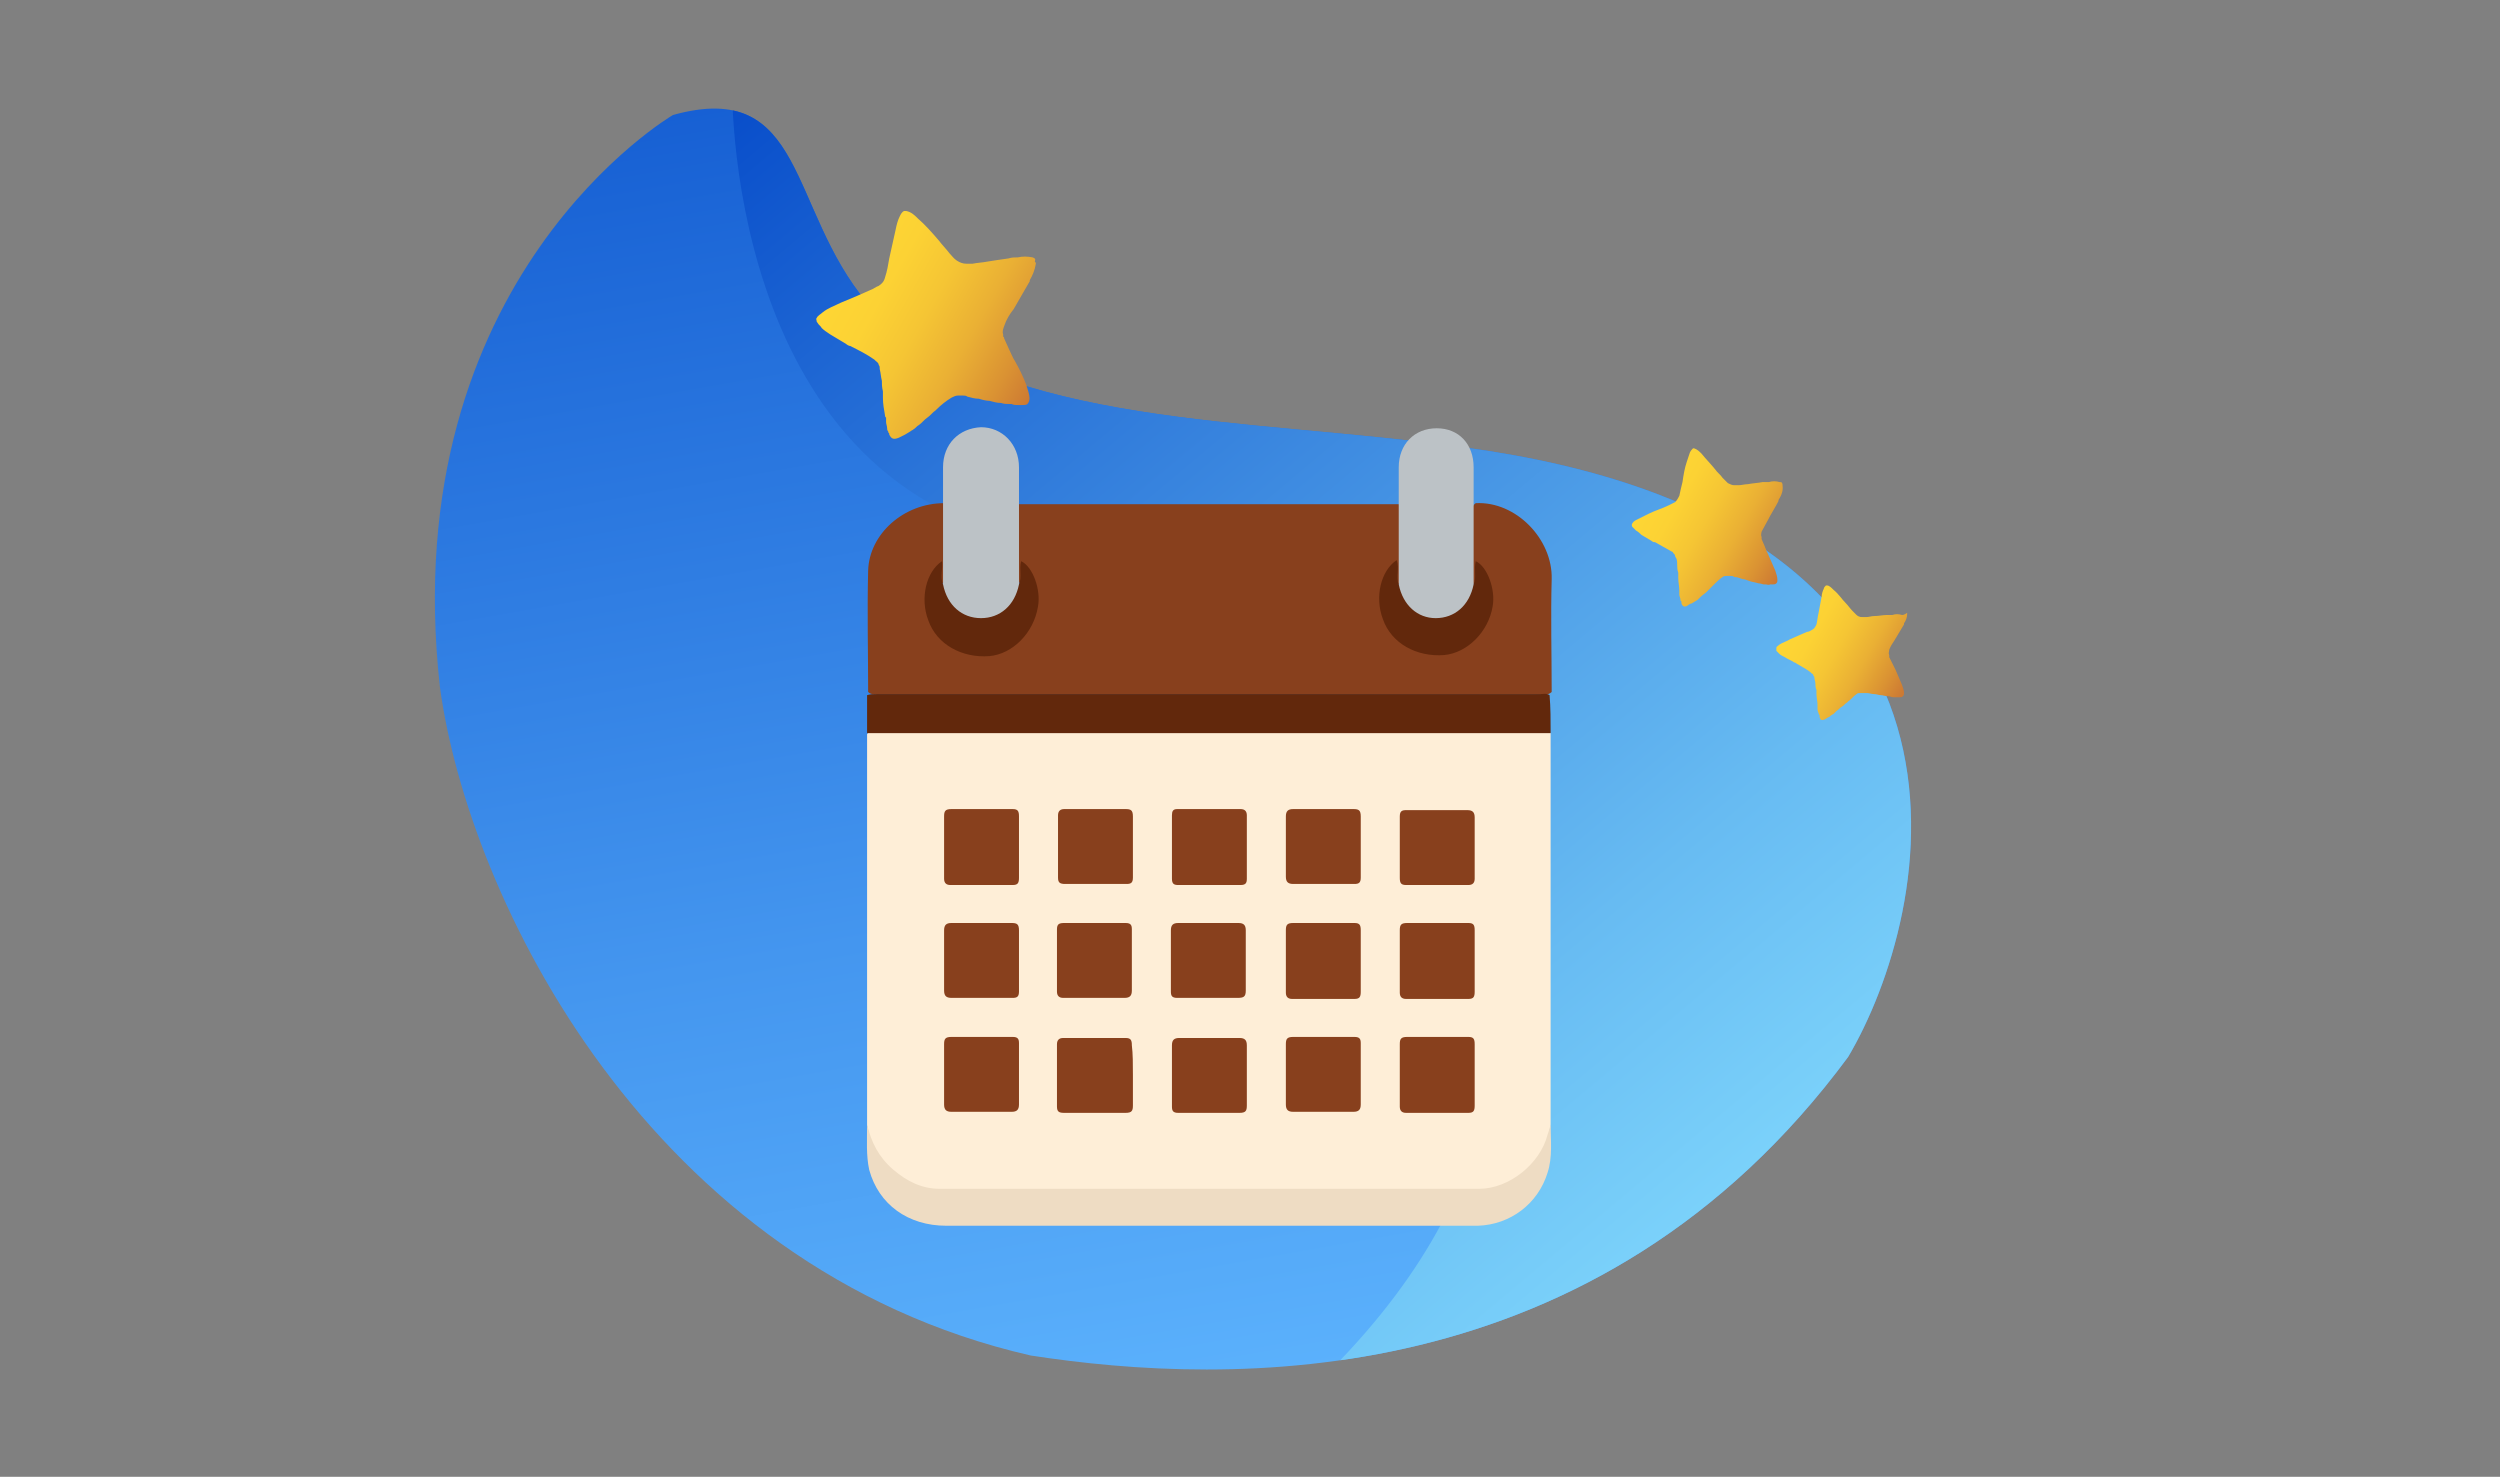 <?xml version="1.0" encoding="utf-8"?>
<!-- Generator: Adobe Illustrator 24.3.0, SVG Export Plug-In . SVG Version: 6.00 Build 0)  -->
<svg version="1.1" id="Layer_1" xmlns="http://www.w3.org/2000/svg" xmlns:xlink="http://www.w3.org/1999/xlink" x="0px" y="0px"
	 viewBox="0 0 237 140" style="enable-background:new 0 0 237 140;" xml:space="preserve">
<rect x="0" y="0" width="237" height="140" fill="#808080" stroke="none"/>
<style type="text/css">
	.st0{fill:url(#XMLID_5_);}
	.st1{clip-path:url(#SVGID_2_);fill:url(#SVGID_3_);}
	.st2{fill:url(#SVGID_4_);}
	.st3{fill:url(#SVGID_5_);}
	.st4{fill:url(#SVGID_6_);}
	.st5{fill:#6D381D;}
	.st6{fill:#F7E5CB;}
	.st7{fill:#FEEED7;}
	.st8{fill:#88401D;}
	.st9{fill:#EEDCC3;}
	.st10{fill:#62280C;}
	.st11{fill:#BCC2C6;}
	.st12{fill:url(#XMLID_6_);}
	.st13{clip-path:url(#SVGID_8_);fill:url(#SVGID_9_);}
	.st14{fill:url(#SVGID_10_);}
	.st15{fill:url(#SVGID_11_);}
	.st16{fill:url(#SVGID_12_);}
	.st17{fill:#F9F5EF;}
	.st18{fill:#CAA99A;}
	.st19{fill:#C6B1A8;}
	.st20{fill:#EFEAE8;}
	.st21{fill:#D0B8AC;}
	.st22{fill:#B79D90;}
	.st23{fill:#F3E2CC;}
	.st24{fill:#B28164;}
	.st25{fill:#F7EAD3;}
	.st26{fill:#FEF9E3;}
	.st27{fill:#813410;}
</style>
<g>
	<g>
		
			<linearGradient id="XMLID_5_" gradientUnits="userSpaceOnUse" x1="99.548" y1="137.134" x2="122.037" y2="9.596" gradientTransform="matrix(1 0 0 -1 0 140)">
			<stop  offset="0" style="stop-color:#165FD3"/>
			<stop  offset="0.634" style="stop-color:#4496EF"/>
			<stop  offset="1" style="stop-color:#5BB1FC"/>
		</linearGradient>
		<path id="XMLID_1_" class="st0" d="M63.8,10.9c0,0-26.4,15.4-22.1,54.2c2.7,20,19.8,55.1,56,63.4c18.8,2.9,53.7,3.9,77.5-28.3
			c8-13.5,16.6-50.7-36.5-57.8c-20.9-2.9-42.5-1.7-56.5-13.7C74.7,19.8,76.4,7.4,63.8,10.9z"/>
	</g>
	<g>
		<defs>
			<path id="SVGID_1_" d="M63.8,10.9c0,0-26.4,15.4-22.1,54.2c2.7,20,19.8,55.1,56,63.4c18.8,2.9,53.7,3.9,77.5-28.3
				c8-13.5,16.6-50.7-36.5-57.8c-20.9-2.9-42.5-1.7-56.5-13.7C74.7,19.8,76.4,7.4,63.8,10.9z"/>
		</defs>
		<clipPath id="SVGID_2_">
			<use xlink:href="#SVGID_1_"  style="overflow:visible;"/>
		</clipPath>
		
			<linearGradient id="SVGID_3_" gradientUnits="userSpaceOnUse" x1="67.787" y1="133.381" x2="163.568" y2="19.234" gradientTransform="matrix(1 0 0 -1 0 140)">
			<stop  offset="0" style="stop-color:#054AC9"/>
			<stop  offset="0.292" style="stop-color:#2C76D9"/>
			<stop  offset="0.774" style="stop-color:#67BBF2"/>
			<stop  offset="1" style="stop-color:#7FD6FC"/>
		</linearGradient>
		<path class="st1" d="M69.4,7.6c0,0-1,37.8,28.3,43.6s65.9,43.1,26.7,80.4s46.1-17.5,46.1-17.5l13.9-22.4l0.3-12l-3.5-18.8
			L173,49.7c0,0-19.1-6.3-21.1-7.9c-1.9-1.6-20.4-7.2-20.4-7.2s-21.9-4.2-22.8-4.2s-21-13-21-13L69.4,7.6z"/>
	</g>
</g>
<g>
	
		<linearGradient id="SVGID_4_" gradientUnits="userSpaceOnUse" x1="86.59" y1="120.165" x2="101.69" y2="105.065" gradientTransform="matrix(0.964 -0.265 -0.265 -0.964 27.968 165.181)">
		<stop  offset="0" style="stop-color:#FED634"/>
		<stop  offset="0.2" style="stop-color:#FCD234"/>
		<stop  offset="0.412" style="stop-color:#F5C534"/>
		<stop  offset="0.631" style="stop-color:#EAB034"/>
		<stop  offset="0.852" style="stop-color:#DA9233"/>
		<stop  offset="1" style="stop-color:#CD7A33"/>
	</linearGradient>
	<path class="st2" d="M97.9,24.4c-0.5-0.1-1-0.1-1.4,0c-0.3,0-0.6,0-0.9,0.1c-0.7,0.1-1.4,0.2-2,0.3c-0.5,0.1-0.9,0.1-1.4,0.2
		c-0.2,0-0.4,0-0.6,0c-0.3,0-0.6-0.1-0.9-0.3c-0.3-0.2-0.5-0.5-0.7-0.7l0,0c-0.3-0.4-0.7-0.8-1-1.2c-0.6-0.7-1.3-1.5-2-2.1
		c-0.3-0.3-0.6-0.6-1.1-0.7c-0.1,0-0.1,0-0.2,0c-0.2,0.1-0.3,0.3-0.4,0.5c-0.2,0.4-0.3,0.8-0.4,1.3c-0.2,0.9-0.4,1.8-0.6,2.7
		c-0.1,0.6-0.2,1.2-0.4,1.8c-0.1,0.4-0.3,0.6-0.6,0.8c-0.3,0.1-0.5,0.3-0.8,0.4c-0.9,0.4-1.8,0.8-2.8,1.2c-0.6,0.3-1.2,0.5-1.7,0.9
		c-0.2,0.2-0.5,0.3-0.6,0.6c-0.1,0,0,0.1,0,0.1c0,0.1,0,0.2,0.1,0.3c0.1,0.2,0.3,0.3,0.4,0.5c0.2,0.2,0.5,0.4,0.8,0.6
		c0.5,0.3,1,0.6,1.5,0.9c0.1,0.1,0.3,0.2,0.4,0.2l0,0l0,0c0.8,0.4,1.6,0.8,2.3,1.3l0.1,0.1c0.1,0.1,0.3,0.2,0.3,0.4
		c0.1,0.1,0.1,0.2,0.1,0.4c0.1,0.4,0.1,0.7,0.2,1.1c0,0.3,0,0.6,0.1,1l0,0c0,0.2,0,0.4,0,0.5v0.1c0,0.6,0.1,1.1,0.2,1.7
		c0,0.1,0,0.1,0.1,0.2l0,0l0,0v0.1c0,0.1,0,0.2,0,0.3c0,0.2,0.1,0.4,0.1,0.6c0,0.1,0,0.2,0.1,0.3c0,0.1,0,0.1,0.1,0.2l0,0v0.1
		c0.2,0.4,0.4,0.5,0.9,0.3c0.2-0.1,0.4-0.2,0.6-0.3s0.3-0.2,0.5-0.3l0,0l0,0c0.1-0.1,0.2-0.1,0.3-0.2c0.2-0.1,0.3-0.3,0.5-0.4
		c0.3-0.2,0.5-0.5,0.8-0.7s0.5-0.5,0.8-0.7l0.1-0.1c0.4-0.4,0.9-0.8,1.4-1.1c0.2-0.1,0.4-0.2,0.6-0.2s0.3,0,0.4,0l0,0h0.1
		c0.1,0,0.3,0,0.4,0.1c0.4,0.1,0.7,0.2,1.1,0.2c0.3,0.1,0.7,0.2,1,0.2c0.4,0.1,0.7,0.2,1.1,0.2c0.3,0.1,0.5,0.1,0.8,0.1
		c0.1,0,0.2,0,0.2,0c0.2,0.1,0.4,0.1,0.6,0.1c0.1,0,0.3,0,0.4,0c0.2,0,0.4,0,0.5-0.1s0.2-0.3,0.2-0.5c0-0.5-0.2-0.9-0.3-1.3
		c-0.3-0.8-0.7-1.6-1.1-2.3c-0.2-0.3-0.3-0.6-0.5-1s-0.3-0.7-0.5-1.1c0-0.1,0-0.1-0.1-0.2c0,0,0,0,0-0.1v-0.1
		c-0.1-0.3,0-0.5,0.1-0.8l0,0c0.2-0.6,0.5-1.1,0.9-1.6c0.5-0.9,1-1.7,1.5-2.6c0,0,0.1-0.1,0-0.1c0.3-0.5,0.5-1,0.6-1.6
		c0-0.1,0-0.1-0.1-0.2C98.2,24.5,98.1,24.5,97.9,24.4z M89.4,30.5L89.4,30.5L89.4,30.5L89.4,30.5z M89,30.9L89,30.9L89,30.9z
		 M91.8,28.4C91.9,28.4,91.9,28.4,91.8,28.4C91.9,28.4,91.9,28.4,91.8,28.4z M86.2,38.9C86.2,39,86.2,39,86.2,38.9
		C86.2,39,86.2,39,86.2,38.9z M91.8,25.4L91.8,25.4L91.8,25.4L91.8,25.4z M81.8,32.7L81.8,32.7L81.8,32.7L81.8,32.7z"/>
</g>
<g>
	
		<linearGradient id="SVGID_5_" gradientUnits="userSpaceOnUse" x1="154.945" y1="80.004" x2="165.276" y2="69.673" gradientTransform="matrix(0.964 -0.265 -0.265 -0.964 27.968 165.181)">
		<stop  offset="0" style="stop-color:#FED634"/>
		<stop  offset="0.2" style="stop-color:#FCD234"/>
		<stop  offset="0.412" style="stop-color:#F5C534"/>
		<stop  offset="0.631" style="stop-color:#EAB034"/>
		<stop  offset="0.852" style="stop-color:#DA9233"/>
		<stop  offset="1" style="stop-color:#CD7A33"/>
	</linearGradient>
	<path class="st3" d="M168.7,45.7c-0.3-0.1-0.7-0.1-1,0c-0.2,0-0.4,0-0.6,0c-0.5,0.1-0.9,0.1-1.4,0.2c-0.3,0-0.6,0.1-0.9,0.1
		c-0.1,0-0.3,0-0.4,0c-0.2,0-0.4-0.1-0.6-0.2c-0.2-0.2-0.3-0.3-0.5-0.5l0,0c-0.2-0.3-0.5-0.5-0.7-0.8c-0.4-0.5-0.9-1-1.3-1.5
		c-0.2-0.2-0.4-0.4-0.7-0.5h-0.1c-0.1,0.1-0.2,0.2-0.3,0.4c-0.1,0.3-0.2,0.6-0.3,0.9c-0.2,0.6-0.3,1.2-0.4,1.9
		c-0.1,0.4-0.2,0.8-0.3,1.3c-0.1,0.2-0.2,0.4-0.4,0.6c-0.2,0.1-0.4,0.2-0.6,0.3c-0.6,0.3-1.3,0.5-1.9,0.8c-0.4,0.2-0.8,0.4-1.2,0.6
		c-0.2,0.1-0.3,0.2-0.4,0.4c0,0,0,0,0,0.1s0,0.1,0.1,0.2c0.1,0.1,0.2,0.2,0.3,0.3c0.2,0.1,0.4,0.3,0.5,0.4c0.3,0.2,0.7,0.4,1,0.6
		c0.1,0.1,0.2,0.1,0.3,0.1l0,0l0,0c0.5,0.3,1.1,0.6,1.6,0.9c0,0,0.1,0,0.1,0.1c0.1,0.1,0.2,0.2,0.2,0.3s0.1,0.2,0.1,0.2
		c0.1,0.2,0.1,0.5,0.1,0.7s0,0.4,0.1,0.7l0,0c0,0.1,0,0.2,0,0.4v0.1c0,0.4,0.1,0.8,0.1,1.2v0.1l0,0l0,0v0.1c0,0.1,0,0.1,0,0.2
		c0,0.1,0.1,0.3,0.1,0.4c0,0.1,0,0.2,0.1,0.2v0.1l0,0v0.1c0.1,0.3,0.3,0.4,0.6,0.2c0.1-0.1,0.3-0.2,0.4-0.2c0.1-0.1,0.2-0.1,0.3-0.2
		l0,0l0,0c0.1,0,0.1-0.1,0.2-0.1c0.1-0.1,0.2-0.2,0.3-0.3c0.2-0.2,0.4-0.3,0.6-0.5c0.2-0.2,0.3-0.3,0.5-0.5l0.1-0.1
		c0.3-0.3,0.6-0.6,0.9-0.8c0.1-0.1,0.3-0.1,0.4-0.1c0.1,0,0.2,0,0.3,0l0,0c0,0,0,0,0.1,0s0.2,0,0.3,0.1c0.3,0,0.5,0.1,0.8,0.2
		c0.2,0,0.4,0.1,0.7,0.2c0.3,0.1,0.5,0.1,0.8,0.2c0.2,0,0.4,0.1,0.5,0.1s0.1,0,0.2,0c0.1,0,0.3,0.1,0.4,0c0.1,0,0.2,0,0.3,0
		s0.2,0,0.3-0.1s0.1-0.2,0.1-0.3c0-0.3-0.1-0.6-0.2-0.9c-0.2-0.5-0.5-1.1-0.7-1.6c-0.1-0.2-0.2-0.4-0.3-0.7
		c-0.1-0.2-0.2-0.5-0.3-0.7V51l0,0c0,0,0,0,0-0.1c-0.1-0.2,0-0.4,0-0.5l0,0c0.2-0.4,0.4-0.7,0.6-1.1c0.3-0.6,0.7-1.2,1-1.8v-0.1
		c0.2-0.3,0.4-0.7,0.4-1.1v-0.1C169,45.7,168.9,45.7,168.7,45.7z M162.9,49.8L162.9,49.8L162.9,49.8L162.9,49.8z M162.6,50.1
		L162.6,50.1L162.6,50.1z M164.6,48.4C164.6,48.3,164.6,48.3,164.6,48.4C164.6,48.3,164.6,48.3,164.6,48.4z M160.7,55.6L160.7,55.6
		L160.7,55.6z M164.6,46.3L164.6,46.3L164.6,46.3L164.6,46.3z M157.7,51.3L157.7,51.3L157.7,51.3L157.7,51.3z"/>
</g>
<g>
	
		<linearGradient id="SVGID_6_" gradientUnits="userSpaceOnUse" x1="164.727" y1="64.743" x2="173.625" y2="55.846" gradientTransform="matrix(0.964 -0.265 -0.265 -0.964 27.968 165.181)">
		<stop  offset="0" style="stop-color:#FED634"/>
		<stop  offset="0.2" style="stop-color:#FCD234"/>
		<stop  offset="0.412" style="stop-color:#F5C534"/>
		<stop  offset="0.631" style="stop-color:#EAB034"/>
		<stop  offset="0.852" style="stop-color:#DA9233"/>
		<stop  offset="1" style="stop-color:#CD7A33"/>
	</linearGradient>
	<path class="st4" d="M180.3,58.3c-0.3-0.1-0.6-0.1-0.9,0c-0.2,0-0.3,0-0.5,0c-0.4,0-0.8,0.1-1.2,0.1c-0.3,0-0.5,0.1-0.8,0.1
		c-0.1,0-0.2,0-0.4,0s-0.4-0.1-0.5-0.2c-0.1-0.1-0.3-0.3-0.4-0.4l0,0c-0.2-0.2-0.4-0.5-0.6-0.7c-0.4-0.4-0.7-0.9-1.2-1.3
		c-0.2-0.2-0.4-0.4-0.6-0.4h-0.1c-0.1,0.1-0.2,0.2-0.2,0.3c-0.1,0.2-0.2,0.5-0.2,0.7c-0.1,0.5-0.2,1.1-0.3,1.6
		c-0.1,0.4-0.1,0.7-0.2,1.1c-0.1,0.2-0.2,0.4-0.4,0.5s-0.3,0.2-0.5,0.2c-0.5,0.2-1.1,0.5-1.6,0.7c-0.3,0.2-0.7,0.3-1,0.5
		c-0.1,0.1-0.3,0.2-0.3,0.3c0,0,0,0,0,0.1s0,0.1,0,0.2c0.1,0.1,0.2,0.2,0.3,0.3s0.3,0.2,0.5,0.3c0.3,0.2,0.6,0.3,0.9,0.5
		c0.1,0,0.2,0.1,0.2,0.1l0,0l0,0c0.5,0.3,0.9,0.5,1.3,0.8c0,0,0,0,0.1,0.1s0.2,0.1,0.2,0.2c0,0.1,0.1,0.1,0.1,0.2
		c0,0.2,0.1,0.4,0.1,0.6s0,0.4,0.1,0.6l0,0c0,0.1,0,0.2,0,0.3c0,0,0,0,0,0.1c0,0.3,0.1,0.7,0.1,1v0.1l0,0l0,0c0,0,0,0,0,0.1
		s0,0.1,0,0.2s0,0.2,0.1,0.4c0,0.1,0,0.1,0.1,0.2v0.1l0,0V68c0.1,0.3,0.2,0.3,0.5,0.2c0.1-0.1,0.2-0.1,0.3-0.2
		c0.1,0,0.2-0.1,0.3-0.2l0,0l0,0c0.1,0,0.1-0.1,0.2-0.1c0.1-0.1,0.2-0.2,0.3-0.3c0.2-0.1,0.3-0.3,0.5-0.4s0.3-0.3,0.5-0.4l0.1-0.1
		c0.3-0.2,0.5-0.5,0.8-0.7c0.1-0.1,0.2-0.1,0.4-0.1c0.1,0,0.2,0,0.3,0l0,0c0,0,0,0,0.1,0s0.2,0,0.2,0c0.2,0,0.4,0.1,0.7,0.1
		c0.2,0,0.4,0.1,0.6,0.1c0.2,0,0.4,0.1,0.7,0.1c0.2,0,0.3,0.1,0.5,0.1h0.1c0.1,0,0.2,0,0.3,0s0.2,0,0.2,0c0.1,0,0.2,0,0.3-0.1
		s0.1-0.2,0.1-0.3c0-0.3-0.1-0.5-0.2-0.8c-0.2-0.5-0.4-0.9-0.6-1.4c-0.1-0.2-0.2-0.4-0.3-0.6c-0.1-0.2-0.2-0.4-0.3-0.6v-0.1l0,0
		c0,0,0,0,0-0.1c-0.1-0.2,0-0.3,0-0.5l0,0c0.1-0.3,0.3-0.6,0.5-0.9c0.3-0.5,0.6-1,0.9-1.5c0,0,0,0,0-0.1c0.2-0.3,0.3-0.6,0.3-0.9
		v-0.1C180.5,58.3,180.4,58.3,180.3,58.3z M175.3,61.8L175.3,61.8L175.3,61.8L175.3,61.8z M175,62.1L175,62.1L175,62.1z M176.7,60.6
		L176.7,60.6L176.7,60.6z M173.4,66.8L173.4,66.8L173.4,66.8z M176.7,58.8L176.7,58.8L176.7,58.8L176.7,58.8z M170.8,63.1
		L170.8,63.1L170.8,63.1L170.8,63.1z"/>
</g>
<g>
	<path class="st5" d="M-60.3,35.6c-1.7,0-3.3,0-5,0c-0.2,0-0.5-0.1-0.7-0.1c-2-0.4-4.1-0.6-6.1-1.1c-14.4-3.9-25-16.3-27.4-31.3
		c-0.2-1.6-0.4-3.1-0.6-4.7c0-1.2,0-2.4,0-3.6c0-0.2,0.1-0.4,0.1-0.7c0.4-5.8,1.8-11.4,4.6-16.5c5.5-10.1,13.8-16.8,25.1-19.4
		c1.5-0.3,3.1-0.5,4.6-0.8c1.5,0,3,0,4.4,0c0.2,0,0.5,0.1,0.7,0.1c2,0.3,4.1,0.5,6.1,0.9c15.2,3.7,25.8,16.9,28,31.4
		c0.2,1.5,0.4,3,0.6,4.6c0,1.3,0,2.7,0,4c-0.1,0.5-0.1,1-0.2,1.5c-0.8,8.8-4,16.6-9.8,23.2c-5.6,6.3-12.4,10.3-20.7,11.8
		C-57.7,35.3-59,35.5-60.3,35.6z M-29.1-5.2c-0.5-7.5-2.8-14.3-7.4-20.5c-2.5,2.7-5.4,4.3-8.8,5.6c1.2,4.9,2,9.8,2,14.8
		C-38.5-5.2-33.9-5.2-29.1-5.2z M-43.2-1.6c-0.3,2.3-0.5,4.5-0.8,6.7s-0.8,4.4-1.2,6.6c-0.2,0.7,0,1,0.6,1.3
		c2.8,1.3,5.5,2.8,7.9,4.8c0.2,0.2,0.4,0.3,0.6,0.4c4.3-6,6.5-12.6,7-19.9C-33.9-1.6-38.5-1.6-43.2-1.6z M-83.3-5.1
		c0-0.2,0.1-0.2,0.1-0.3c0.2-4.8,0.8-9.5,2-14.1c0.1-0.5-0.1-0.7-0.5-0.9c-1.3-0.5-2.6-1-3.9-1.7c-1.4-0.7-2.8-1.6-4.3-2.5
		C-94-18.8-96-12.2-96.6-5.1C-92-5.1-87.7-5.1-83.3-5.1z M-90,17.7c2.7-2,5.7-3.4,8.7-4.7c0.5-0.2,0.3-0.5,0.2-0.8
		C-82,8.4-82.6,4.6-83,0.7c-0.1-0.8-0.2-1.5-0.3-2.3c-4.5,0-8.8,0-13.3,0C-96,5.4-94,11.8-90,17.7z M-79.6-5.2c4.9,0,9.9,0,14.9,0
		c0-4.2,0-8.3,0-12.5c-0.3,0-0.5,0-0.8,0c-3.9-0.1-7.7-0.6-11.5-1.4c-0.6-0.1-0.8,0-1,0.6c-0.8,3.2-1.4,6.4-1.6,9.7
		C-79.7-7.6-79.6-6.4-79.6-5.2z M-61-5.2c4.8,0,9.6,0,14.4,0c0-0.2,0-0.3,0-0.5c-0.2-4.1-0.7-8.1-1.7-12.1c-0.3-1.2-0.5-1.2-1.6-1
		c-1.7,0.3-3.4,0.6-5.1,0.8c-1.7,0.2-3.4,0.2-5,0.3c-0.7,0-0.9,0.3-0.9,1c0.1,2.6,0,5.1,0,7.7C-61-7.7-61-6.5-61-5.2z M-79.7-1.6
		c0,0.2,0,0.2,0,0.3c0.3,4.2,1,8.3,1.9,12.3c0.1,0.5,0.4,0.5,0.9,0.5c2.3-0.5,4.7-1,7-1.3c1.7-0.3,3.4-0.4,5.2-0.5
		c0-3.7,0-7.4,0-11.2C-69.7-1.6-74.7-1.6-79.7-1.6z M-46.7-1.6c-4.8,0-9.6,0-14.3,0c0,3.8,0,7.5,0,11.3c0.6,0,1.2,0,1.7,0.1
		c3.2,0.2,6.4,0.6,9.5,1.5c0.9,0.3,1,0.3,1.2-0.7c0.5-2.6,0.9-5.2,1.4-7.8C-46.9,1.3-46.8-0.1-46.7-1.6z M-64.7,31.4
		c0-6.1,0-12.2,0-18.4c-2.3,0.3-4.5,0.5-6.7,0.9c-1.5,0.3-3,0.7-4.6,1c-0.5,0.1-0.7,0.4-0.5,0.9c0.3,0.8,0.6,1.7,1,2.5
		c1.6,3.9,3.7,7.5,6.9,10.5C-67.4,29.8-66.2,30.7-64.7,31.4z M-60.9,31c0.7-0.5,1.3-0.8,1.8-1.3c4.8-3.7,7.3-8.8,9.1-14.3
		c0.2-0.5-0.1-0.7-0.5-0.8c-2.6-0.5-5.2-0.9-7.7-1.4c-0.9-0.1-1.8-0.1-2.7-0.2C-60.9,19.1-60.9,24.9-60.9,31z M-64.7-21
		c0-6.1,0-12,0-18c-0.5-0.1-0.7,0-0.5,0.5c0.3,0.7,0,1.1-0.6,1.4c-0.6,0.4-1.2,0.8-1.7,1.2c-4.1,3.4-6.9,7.8-8.9,12.7
		c0,0.1-0.1,0.3-0.2,0.5C-72.7-21.5-68.7-21.3-64.7-21z M-60.9-37.4c0,5.6,0,11,0,16.3c0.4,0,0.8,0,1.2,0c3-0.3,6-0.7,9-1
		c0.5-0.1,1-0.1,0.7-0.9c-1.9-4.8-4.6-9.1-8.5-12.5C-59.2-36.1-60.1-36.7-60.9-37.4z M-38.8-28.4c-4.4-4.8-14.3-10.4-17.5-9.8
		c0,0.1,0.1,0.1,0.1,0.2c2.9,2.6,5.2,5.6,7.1,9c0.9,1.7,1.7,3.4,2.4,5.2c0.2,0.5,0.5,0.7,1,0.4c1.4-0.8,2.9-1.5,4.3-2.4
		C-40.3-26.5-39.4-27.3-38.8-28.4z M-55.3,31.3c6.7-1.6,12.3-5.1,16.9-10.2c-2.4-2.2-5.1-3.7-8-5.1C-48.3,21.8-51,27-55.3,31.3z
		 M-87.6-27.5c2.3,1.9,4.9,3,7.7,4c2.1-5.6,5.2-10.5,9.5-14.6C-77.3-36.3-83-32.9-87.6-27.5z M-71.5,31.1c0-0.1,0.1-0.1,0.1-0.2
		c-0.2-0.2-0.4-0.5-0.6-0.7c-2.1-2.2-3.9-4.8-5.2-7.5c-0.9-1.9-1.7-3.9-2.5-5.8c-0.2-0.5-0.5-0.7-1-0.4c-2.1,1.1-4.3,2.2-6.4,3.4
		c-0.7,0.4-0.7,0.7-0.2,1.3c3.7,4,8,7.1,13.2,9.1C-73.3,30.5-72.4,30.8-71.5,31.1z"/>
	<path class="st6" d="M-64,35.8c-1.7,0-3.3,0-5,0c-0.2,0-0.4-0.1-0.7-0.1c-2-0.4-4.1-0.5-6.1-1.1c-14.4-3.9-24.9-16.2-27.2-31.1
		c-0.2-1.6-0.4-3.1-0.6-4.7c0-1.2,0-2.4,0-3.6c0-0.2,0.1-0.4,0.1-0.7c0.4-5.8,1.8-11.3,4.6-16.4c5.5-10.1,13.7-16.7,25-19.3
		c1.5-0.3,3.1-0.5,4.6-0.8c1.5,0,2.9,0,4.4,0c0.2,0,0.5,0.1,0.7,0.1c2,0.3,4.1,0.5,6,0.9c15.1,3.7,25.6,16.8,27.9,31.3
		c0.2,1.5,0.4,3,0.6,4.6c0,1.3,0,2.7,0,4c-0.1,0.5-0.1,1-0.2,1.5c-0.8,8.7-4,16.5-9.8,23.1c-5.5,6.2-12.4,10.2-20.6,11.8
		C-61.4,35.5-62.7,35.6-64,35.8z M-33-4.8c-0.5-7.5-2.8-14.3-7.3-20.4c-2.4,2.7-5.4,4.3-8.8,5.6c1.2,4.8,2,9.7,2,14.8
		C-42.3-4.8-37.7-4.8-33-4.8z M-47-1.2c-0.3,2.3-0.5,4.5-0.8,6.7S-48.5,9.9-49,12c-0.2,0.7,0,1,0.6,1.3c2.8,1.3,5.5,2.8,7.8,4.8
		c0.2,0.2,0.4,0.3,0.6,0.4c4.2-6,6.5-12.5,6.9-19.8C-37.7-1.2-42.3-1.2-47-1.2z M-86.9-4.8c0-0.2,0.1-0.2,0.1-0.3
		c0.2-4.7,0.8-9.4,2-14c0.1-0.5-0.1-0.7-0.5-0.9c-1.3-0.5-2.6-1-3.8-1.6c-1.4-0.7-2.8-1.6-4.2-2.5c-4.1,5.8-6.1,12.3-6.7,19.4
		C-95.6-4.8-91.3-4.8-86.9-4.8z M-93.5,17.9c2.7-2,5.6-3.4,8.6-4.6c0.5-0.2,0.3-0.5,0.2-0.8c-0.9-3.8-1.5-7.6-1.9-11.4
		c-0.1-0.8-0.2-1.5-0.3-2.3c-4.5,0-8.8,0-13.2,0C-99.5,5.7-97.6,12.1-93.5,17.9z M-83.2-4.8c4.9,0,9.8,0,14.8,0c0-4.2,0-8.3,0-12.4
		c-0.3,0-0.5,0-0.8,0c-3.9-0.1-7.7-0.6-11.4-1.4c-0.6-0.1-0.8,0-1,0.6c-0.8,3.2-1.4,6.4-1.6,9.6C-83.3-7.3-83.2-6.1-83.2-4.8z
		 M-64.7-4.8c4.8,0,9.5,0,14.3,0c0-0.2,0-0.3,0-0.5c-0.2-4.1-0.7-8.1-1.7-12c-0.3-1.2-0.5-1.2-1.6-1c-1.7,0.3-3.4,0.6-5.1,0.8
		c-1.7,0.2-3.3,0.2-5,0.3c-0.7,0-0.9,0.3-0.9,1c0.1,2.5,0,5.1,0,7.6C-64.7-7.4-64.7-6.1-64.7-4.8z M-83.3-1.2c0,0.2,0,0.2,0,0.3
		c0.3,4.1,1,8.2,1.9,12.3c0.1,0.5,0.4,0.5,0.9,0.5c2.3-0.5,4.7-1,7-1.3c1.7-0.3,3.4-0.4,5.2-0.5c0-3.7,0-7.4,0-11.2
		C-73.4-1.2-78.3-1.2-83.3-1.2z M-50.4-1.2c-4.8,0-9.5,0-14.2,0c0,3.8,0,7.4,0,11.2c0.6,0,1.2,0,1.7,0.1c3.2,0.2,6.4,0.6,9.5,1.5
		c0.9,0.3,1,0.3,1.2-0.7c0.5-2.6,0.9-5.2,1.3-7.8C-50.7,1.6-50.6,0.2-50.4-1.2z M-68.4,31.6c0-6.1,0-12.1,0-18.3
		c-2.3,0.3-4.5,0.5-6.7,0.9c-1.5,0.3-3,0.7-4.5,1c-0.5,0.1-0.7,0.4-0.5,0.9c0.3,0.8,0.6,1.7,1,2.5c1.6,3.9,3.7,7.5,6.9,10.4
		C-71.1,30-69.8,30.9-68.4,31.6z M-64.6,31.2c0.7-0.5,1.3-0.8,1.8-1.2c4.7-3.7,7.2-8.8,9.1-14.3c0.2-0.5-0.1-0.7-0.5-0.8
		c-2.6-0.5-5.1-0.9-7.7-1.4c-0.9-0.1-1.8-0.1-2.7-0.2C-64.6,19.3-64.6,25.1-64.6,31.2z M-68.4-20.6c0-6,0-12,0-17.9
		c-0.5-0.1-0.7,0-0.5,0.5c0.3,0.7,0,1.1-0.6,1.4c-0.6,0.4-1.2,0.8-1.7,1.2c-4.1,3.4-6.9,7.8-8.8,12.7c0,0.1-0.1,0.3-0.1,0.5
		C-76.3-21.1-72.4-20.9-68.4-20.6z M-64.6-36.9c0,5.5,0,10.9,0,16.2c0.4,0,0.8,0,1.2,0c3-0.3,6-0.7,9-1c0.5-0.1,1-0.1,0.7-0.9
		c-1.9-4.8-4.6-9-8.5-12.5C-62.9-35.6-63.7-36.2-64.6-36.9z M-42.6-27.9c-4.3-4.8-14.2-10.3-17.5-9.8c0,0.1,0.1,0.1,0.1,0.2
		c2.9,2.5,5.2,5.6,7.1,9c0.9,1.7,1.6,3.4,2.4,5.1c0.2,0.5,0.5,0.7,1,0.4c1.4-0.8,2.9-1.5,4.3-2.3C-44.1-26.1-43.2-26.8-42.6-27.9z
		 M-59,31.4c6.7-1.6,12.2-5.1,16.9-10.1c-2.4-2.2-5-3.7-8-5C-52.1,22-54.7,27.2-59,31.4z M-91.2-27c2.3,1.9,4.9,3,7.6,4
		c2.1-5.6,5.2-10.4,9.5-14.5C-80.9-35.8-86.6-32.4-91.2-27z M-75.2,31.3c0-0.1,0.1-0.1,0.1-0.2c-0.2-0.2-0.4-0.5-0.6-0.7
		c-2.1-2.2-3.8-4.7-5.2-7.5c-0.9-1.9-1.7-3.9-2.5-5.8c-0.2-0.5-0.5-0.7-1-0.4c-2.1,1.1-4.3,2.2-6.4,3.3c-0.7,0.4-0.7,0.7-0.2,1.3
		c3.7,4,8,7.1,13.1,9C-76.9,30.7-76,31-75.2,31.3z"/>
</g>
<g>
	<path class="st7" d="M147,69.5c0,0.3,0,0.6,0,0.9c0,11.6,0,23.1,0,34.7c0,0.5,0,1,0,1.5c-0.5,3.8-3.4,6.4-7.2,6.4
		c-16.8,0-33.5,0-50.3,0c-3.1,0-5.3-1.5-6.8-4.2c-0.4-0.7-0.3-1.4-0.5-2.1c0-0.8,0-1.5,0-2.3c0-11.3,0-22.6,0-33.9
		c0-0.3,0-0.6,0-0.9c0.2-0.3,0.5-0.3,0.8-0.3c0.3,0,0.6,0,0.9,0c20.4,0,40.8,0,61.2,0C145.8,69.1,146.5,69,147,69.5z"/>
	<path class="st8" d="M96.6,47.8c12,0,24,0,36,0c0.3,0.1,0.3,0.4,0.3,0.6c0,2.2,0.1,4.5-0.1,6.7c-0.2,0.4-0.4,0.4-0.5,0
		c-0.2-0.4,0-0.9-0.1-1.3c-1.7,1.7-1.4,4.8,0.2,6.5c2,2.1,5.2,2.2,7.3,0.3c2.1-2,1.9-5.3,0.5-6.8c-0.1,0.4,0,0.9-0.1,1.3
		c-0.1,0.3-0.3,0.6-0.5,0.1c-0.2-1.4-0.1-2.8-0.1-4.2c0-0.8,0-1.5,0-2.3c0-0.4,0-0.7,0.4-1c3.8-0.2,7.3,3.4,7.2,7.2
		c-0.1,3.6,0,7.1,0,10.7c-0.4,0.4-1,0.2-1.5,0.2c-17.7,0-35.4,0-53.1,0c-3,0-6.1,0-9.1,0c-0.4,0-0.8,0.1-1.1-0.2
		c0-3.8-0.1-7.6,0-11.5c0.1-3.5,3.4-6.4,7.2-6.4c0.3,0.1,0.3,0.4,0.3,0.6c0,2.2,0.1,4.5-0.1,6.7c-0.2,0.4-0.4,0.4-0.5,0
		c-0.2-0.4,0-0.9-0.1-1.4c-1.7,1.7-1.4,4.8,0.2,6.5c2,2.1,5.2,2.2,7.3,0.3c2.1-2,1.9-5.3,0.5-6.8c-0.1,0.4,0,0.9-0.1,1.3
		c-0.1,0.3-0.3,0.6-0.5,0.1c-0.2-1.4-0.1-2.8-0.1-4.2c0-0.8,0-1.5,0-2.3C96.3,48.4,96.2,48.1,96.6,47.8z"/>
	<path class="st9" d="M82.2,106.6c0.4,1.7,1.1,3.1,2.5,4.3c1.3,1.1,2.7,1.8,4.4,1.8c17,0,34.1,0,51.1,0c2.9,0,5.8-2.4,6.5-5.1
		c0.1-0.3,0.2-0.6,0.3-1c0,1.5,0.2,3.1-0.3,4.6c-0.9,2.9-3.5,4.9-6.6,5c-1.1,0-2.1,0-3.2,0c-15.7,0-31.4,0-47.2,0
		c-3.6,0-6.4-2-7.3-5.3C82.1,109.5,82.2,108.1,82.2,106.6z"/>
	<path class="st10" d="M147,69.5c-21.6,0-43.2,0-64.8,0c0-1.2,0-2.4,0-3.6c0.3-0.1,0.6-0.1,0.9-0.1c21,0,42,0,62.9,0
		c0.3,0,0.6-0.1,0.9,0.1C147,67.1,147,68.3,147,69.5z"/>
	<path class="st11" d="M96.6,47.8c0,2.5,0,5,0,7.6c0.2,0.4,0.1,0.7,0,1c-0.6,1.5-2,2.5-3.6,2.4c-1.6,0-3.1-1.1-3.6-2.6
		c-0.1-0.3-0.2-0.6,0-0.9c0-2.5,0-5,0-7.6c0-1.1,0-2.3,0-3.4c0-2.2,1.5-3.7,3.6-3.8c2,0,3.6,1.6,3.6,3.8
		C96.6,45.5,96.6,46.7,96.6,47.8z"/>
	<path class="st11" d="M132.6,55.4c0-2.5,0-5,0-7.6c0-1.2,0-2.4,0-3.5c0-2.2,1.5-3.7,3.6-3.7c2.1,0,3.5,1.5,3.5,3.7
		c0,1.2,0,2.4,0,3.5c0,2.5,0,5.1,0,7.6c0.2,0.2,0.1,0.4,0.1,0.6c-0.3,1.5-2,2.8-3.7,2.8c-1.6,0-3.4-1.3-3.7-2.8
		C132.5,55.8,132.5,55.6,132.6,55.4z"/>
	<path class="st8" d="M89.5,80.3c0-1,0-1.9,0-2.9c0-0.5,0.1-0.7,0.7-0.7c1.9,0,3.9,0,5.8,0c0.5,0,0.6,0.2,0.6,0.7c0,1.9,0,3.9,0,5.8
		c0,0.5-0.1,0.7-0.6,0.7c-2,0-3.9,0-5.9,0c-0.4,0-0.6-0.2-0.6-0.6C89.5,82.2,89.5,81.2,89.5,80.3z"/>
	<path class="st8" d="M103.9,76.7c0.9,0,1.9,0,2.8,0c0.5,0,0.7,0.1,0.7,0.7c0,1.9,0,3.9,0,5.8c0,0.5-0.2,0.6-0.6,0.6
		c-1.9,0-3.9,0-5.8,0c-0.5,0-0.7-0.1-0.7-0.6c0-2,0-3.9,0-5.9c0-0.4,0.2-0.6,0.6-0.6C101.9,76.7,102.9,76.7,103.9,76.7z"/>
	<path class="st8" d="M118.2,80.3c0,1,0,2,0,3c0,0.4-0.1,0.6-0.6,0.6c-2,0-3.9,0-5.9,0c-0.4,0-0.6-0.1-0.6-0.6c0-2,0-4,0-6
		c0-0.4,0.1-0.6,0.5-0.6c2,0,4,0,6,0c0.4,0,0.6,0.2,0.6,0.6C118.2,78.3,118.2,79.3,118.2,80.3z"/>
	<path class="st8" d="M125.5,76.7c0.9,0,1.9,0,2.8,0c0.5,0,0.7,0.1,0.7,0.7c0,1.9,0,3.9,0,5.8c0,0.5-0.2,0.6-0.6,0.6
		c-1.9,0-3.9,0-5.8,0c-0.5,0-0.7-0.2-0.7-0.7c0-1.9,0-3.8,0-5.7c0-0.5,0.2-0.7,0.7-0.7C123.5,76.7,124.5,76.7,125.5,76.7z"/>
	<path class="st8" d="M139.8,80.3c0,1,0,2,0,3c0,0.4-0.2,0.6-0.6,0.6c-2,0-3.9,0-5.9,0c-0.5,0-0.6-0.2-0.6-0.7c0-1.9,0-3.9,0-5.8
		c0-0.5,0.2-0.6,0.6-0.6c1.9,0,3.9,0,5.8,0c0.5,0,0.7,0.2,0.7,0.7C139.8,78.4,139.8,79.3,139.8,80.3z"/>
	<path class="st8" d="M93,87.5c1,0,1.9,0,2.9,0c0.5,0,0.7,0.1,0.7,0.7c0,1.9,0,3.9,0,5.8c0,0.5-0.2,0.6-0.6,0.6c-1.9,0-3.9,0-5.8,0
		c-0.5,0-0.7-0.2-0.7-0.7c0-1.9,0-3.8,0-5.7c0-0.5,0.2-0.7,0.7-0.7C91.1,87.5,92,87.5,93,87.5z"/>
	<path class="st8" d="M103.8,94.6c-1,0-2,0-3,0c-0.4,0-0.6-0.2-0.6-0.6c0-2,0-3.9,0-5.9c0-0.5,0.2-0.6,0.7-0.6c1.9,0,3.9,0,5.8,0
		c0.5,0,0.6,0.2,0.6,0.6c0,1.9,0,3.9,0,5.8c0,0.5-0.2,0.7-0.7,0.7C105.7,94.6,104.8,94.6,103.8,94.6z"/>
	<path class="st8" d="M114.6,94.6c-1,0-2,0-3,0c-0.5,0-0.6-0.2-0.6-0.6c0-1.9,0-3.9,0-5.8c0-0.5,0.2-0.7,0.7-0.7c1.9,0,3.8,0,5.7,0
		c0.5,0,0.7,0.2,0.7,0.7c0,1.9,0,3.8,0,5.7c0,0.6-0.2,0.7-0.8,0.7C116.5,94.6,115.6,94.6,114.6,94.6z"/>
	<path class="st8" d="M121.9,91.1c0-1,0-1.9,0-2.9c0-0.5,0.1-0.7,0.7-0.7c1.9,0,3.9,0,5.8,0c0.5,0,0.6,0.2,0.6,0.7
		c0,1.9,0,3.9,0,5.8c0,0.5-0.1,0.7-0.6,0.7c-2,0-3.9,0-5.9,0c-0.4,0-0.6-0.2-0.6-0.6C121.9,93,121.9,92.1,121.9,91.1z"/>
	<path class="st8" d="M132.7,91.1c0-1,0-1.9,0-2.9c0-0.5,0.1-0.7,0.7-0.7c1.9,0,3.9,0,5.8,0c0.5,0,0.6,0.2,0.6,0.7
		c0,1.9,0,3.9,0,5.8c0,0.5-0.1,0.7-0.6,0.7c-2,0-3.9,0-5.9,0c-0.4,0-0.6-0.2-0.6-0.6C132.7,93,132.7,92.1,132.7,91.1z"/>
	<path class="st8" d="M89.5,101.8c0-0.9,0-1.9,0-2.8c0-0.5,0.1-0.7,0.7-0.7c1.9,0,3.9,0,5.8,0c0.5,0,0.6,0.2,0.6,0.6
		c0,1.9,0,3.9,0,5.8c0,0.5-0.2,0.7-0.7,0.7c-1.9,0-3.8,0-5.7,0c-0.5,0-0.7-0.2-0.7-0.7C89.5,103.8,89.5,102.8,89.5,101.8z"/>
	<path class="st8" d="M107.4,101.9c0,1,0,1.9,0,2.9c0,0.5-0.1,0.7-0.7,0.7c-1.9,0-3.9,0-5.8,0c-0.5,0-0.7-0.1-0.7-0.6
		c0-2,0-3.9,0-5.9c0-0.4,0.2-0.6,0.6-0.6c2,0,3.9,0,5.9,0c0.5,0,0.6,0.2,0.6,0.7C107.4,99.9,107.4,100.9,107.4,101.9z"/>
	<path class="st8" d="M118.2,101.9c0,1,0,1.9,0,2.9c0,0.5-0.1,0.7-0.7,0.7c-1.9,0-3.9,0-5.8,0c-0.5,0-0.6-0.2-0.6-0.6
		c0-1.9,0-3.9,0-5.8c0-0.5,0.2-0.7,0.7-0.7c1.9,0,3.8,0,5.7,0c0.5,0,0.7,0.2,0.7,0.7C118.2,100,118.2,100.9,118.2,101.9z"/>
	<path class="st8" d="M121.9,101.8c0-0.9,0-1.9,0-2.8c0-0.5,0.1-0.7,0.7-0.7c1.9,0,3.9,0,5.8,0c0.5,0,0.6,0.2,0.6,0.6
		c0,1.9,0,3.9,0,5.8c0,0.5-0.2,0.7-0.7,0.7c-1.9,0-3.8,0-5.7,0c-0.5,0-0.7-0.2-0.7-0.7C121.9,103.8,121.9,102.8,121.9,101.8z"/>
	<path class="st8" d="M132.7,101.9c0-1,0-1.9,0-2.9c0-0.5,0.1-0.7,0.7-0.7c1.9,0,3.9,0,5.8,0c0.5,0,0.6,0.2,0.6,0.7
		c0,1.9,0,3.9,0,5.8c0,0.5-0.1,0.7-0.6,0.7c-2,0-3.9,0-5.9,0c-0.4,0-0.6-0.2-0.6-0.6C132.7,103.8,132.7,102.9,132.7,101.9z"/>
	<path class="st10" d="M132.6,55.4c0.4,2,1.8,3.2,3.5,3.2c1.8,0,3.2-1.2,3.6-3.2c0.3-0.7,0-1.4,0.2-2.2c1.1,0.5,1.9,2.7,1.6,4.3
		c-0.4,2.4-2.4,4.4-4.6,4.6c-2.6,0.2-5-1.1-5.8-3.4c-0.8-2.1-0.2-4.6,1.3-5.6C132.7,53.9,132.3,54.7,132.6,55.4z"/>
	<path class="st10" d="M89.4,55.4c0.4,2,1.8,3.2,3.6,3.2c1.8,0,3.2-1.2,3.6-3.2c0.3-0.7,0-1.4,0.2-2.2c1.1,0.5,1.9,2.7,1.6,4.3
		C98,60,96,62,93.8,62.2c-2.6,0.2-5-1.1-5.8-3.4c-0.8-2.1-0.2-4.6,1.3-5.6C89.4,53.9,89.1,54.7,89.4,55.4z"/>
</g>
<g>
	<g>
		<g>
			
				<linearGradient id="XMLID_6_" gradientUnits="userSpaceOnUse" x1="395.948" y1="50.255" x2="418.437" y2="-77.282" gradientTransform="matrix(1 0 0 -1 -277.5 -96)">
				<stop  offset="0" style="stop-color:#165FD3"/>
				<stop  offset="0.634" style="stop-color:#4496EF"/>
				<stop  offset="1" style="stop-color:#5BB1FC"/>
			</linearGradient>
			<path id="XMLID_3_" class="st12" d="M82.7-138.2c0,0-26.4,15.4-22.1,54.2c2.7,20,19.8,55.1,56,63.4c18.8,2.9,53.7,3.9,77.5-28.3
				c8-13.5,16.6-50.7-36.5-57.8c-20.9-2.9-42.5-1.7-56.5-13.7C93.6-129.3,95.3-141.7,82.7-138.2z"/>
		</g>
		<g>
			<defs>
				<path id="SVGID_7_" d="M82.7-138.2c0,0-26.4,15.4-22.1,54.2c2.7,20,19.8,55.1,56,63.4c18.8,2.9,53.7,3.9,77.5-28.3
					c8-13.5,16.6-50.7-36.5-57.8c-20.9-2.9-42.5-1.7-56.5-13.7C93.6-129.3,95.3-141.7,82.7-138.2z"/>
			</defs>
			<clipPath id="SVGID_8_">
				<use xlink:href="#SVGID_7_"  style="overflow:visible;"/>
			</clipPath>
			
				<linearGradient id="SVGID_9_" gradientUnits="userSpaceOnUse" x1="364.188" y1="46.503" x2="459.968" y2="-67.644" gradientTransform="matrix(1 0 0 -1 -277.5 -96)">
				<stop  offset="0" style="stop-color:#054AC9"/>
				<stop  offset="0.292" style="stop-color:#2C76D9"/>
				<stop  offset="0.774" style="stop-color:#67BBF2"/>
				<stop  offset="1" style="stop-color:#7FD6FC"/>
			</linearGradient>
			<path class="st13" d="M88.3-141.5c0,0-1,37.8,28.3,43.6c29.3,5.8,65.9,43.1,26.7,80.4S189.4-35,189.4-35l13.9-22.4l0.3-12
				l-3.5-18.8l-8.2-11.2c0,0-19.1-6.3-21.1-7.9c-1.9-1.6-20.4-7.2-20.4-7.2s-21.9-4.2-22.8-4.2c-0.9,0-21-13-21-13L88.3-141.5z"/>
		</g>
	</g>
	<g>
		
			<linearGradient id="SVGID_10_" gradientUnits="userSpaceOnUse" x1="349.451" y1="-42.014" x2="364.552" y2="-57.114" gradientTransform="matrix(0.964 -0.265 -0.265 -0.964 -249.532 -70.819)">
			<stop  offset="0" style="stop-color:#FED634"/>
			<stop  offset="0.2" style="stop-color:#FCD234"/>
			<stop  offset="0.412" style="stop-color:#F5C534"/>
			<stop  offset="0.631" style="stop-color:#EAB034"/>
			<stop  offset="0.852" style="stop-color:#DA9233"/>
			<stop  offset="1" style="stop-color:#CD7A33"/>
		</linearGradient>
		<path class="st14" d="M116.8-124.7c-0.5-0.1-1-0.1-1.4,0c-0.3,0-0.6,0-0.9,0.1c-0.7,0.1-1.4,0.2-2,0.3c-0.5,0.1-0.9,0.1-1.4,0.2
			c-0.2,0-0.4,0-0.6,0c-0.3,0-0.6-0.1-0.9-0.3c-0.3-0.2-0.5-0.5-0.7-0.7l0,0c-0.3-0.4-0.7-0.8-1-1.2c-0.6-0.7-1.3-1.5-2-2.1
			c-0.3-0.3-0.6-0.6-1.1-0.7c-0.1,0-0.1,0-0.2,0c-0.2,0.1-0.3,0.3-0.4,0.5c-0.2,0.4-0.3,0.8-0.4,1.3c-0.2,0.9-0.4,1.8-0.6,2.7
			c-0.1,0.6-0.2,1.2-0.4,1.8c-0.1,0.4-0.3,0.6-0.6,0.8c-0.3,0.1-0.5,0.3-0.8,0.4c-0.9,0.4-1.8,0.8-2.8,1.2c-0.6,0.3-1.2,0.5-1.7,0.9
			c-0.2,0.2-0.5,0.3-0.6,0.6c-0.1,0,0,0.1,0,0.1c0,0.1,0,0.2,0.1,0.3c0.1,0.2,0.3,0.3,0.4,0.5c0.2,0.2,0.5,0.4,0.8,0.6
			c0.5,0.3,1,0.6,1.5,0.9c0.1,0.1,0.3,0.2,0.4,0.2l0,0l0,0c0.8,0.4,1.6,0.8,2.3,1.3l0.1,0.1c0.1,0.1,0.3,0.2,0.3,0.4
			c0.1,0.1,0.1,0.2,0.1,0.4c0.1,0.4,0.1,0.7,0.2,1.1c0,0.3,0,0.6,0.1,1l0,0c0,0.2,0,0.4,0,0.5v0.1c0,0.6,0.1,1.1,0.2,1.7
			c0,0.1,0,0.1,0.1,0.2l0,0l0,0v0.1c0,0.1,0,0.2,0,0.3c0,0.2,0.1,0.4,0.1,0.6c0,0.1,0,0.2,0.1,0.3c0,0.1,0,0.1,0.1,0.2l0,0v0.1
			c0.2,0.4,0.4,0.5,0.9,0.3c0.2-0.1,0.4-0.2,0.6-0.3s0.3-0.2,0.5-0.3l0,0l0,0c0.1-0.1,0.2-0.1,0.3-0.2c0.2-0.1,0.3-0.3,0.5-0.4
			c0.3-0.2,0.5-0.5,0.8-0.7c0.3-0.2,0.5-0.5,0.8-0.7l0.1-0.1c0.4-0.4,0.9-0.8,1.4-1.1c0.2-0.1,0.4-0.2,0.6-0.2s0.3,0,0.4,0l0,0h0.1
			c0.1,0,0.3,0,0.4,0.1c0.4,0.1,0.7,0.2,1.1,0.2c0.3,0.1,0.7,0.2,1,0.2c0.4,0.1,0.7,0.2,1.1,0.2c0.3,0.1,0.5,0.1,0.8,0.1
			c0.1,0,0.2,0,0.2,0c0.2,0.1,0.4,0.1,0.6,0.1c0.1,0,0.3,0,0.4,0c0.2,0,0.4,0,0.5-0.1s0.2-0.3,0.2-0.5c0-0.5-0.2-0.9-0.3-1.3
			c-0.3-0.8-0.7-1.6-1.1-2.3c-0.2-0.3-0.3-0.6-0.5-1s-0.3-0.7-0.5-1.1c0-0.1,0-0.1-0.1-0.2c0,0,0,0,0-0.1v-0.1
			c-0.1-0.3,0-0.5,0.1-0.8l0,0c0.2-0.6,0.5-1.1,0.9-1.6c0.5-0.9,1-1.7,1.5-2.6c0,0,0.1-0.1,0-0.1c0.3-0.5,0.5-1,0.6-1.6
			c0-0.1,0-0.1-0.1-0.2C117.1-124.6,117-124.6,116.8-124.7z M108.3-118.6L108.3-118.6L108.3-118.6L108.3-118.6z M107.9-118.2
			L107.9-118.2L107.9-118.2z M110.7-120.7C110.8-120.7,110.8-120.7,110.7-120.7C110.8-120.7,110.8-120.7,110.7-120.7z M105.1-110.2
			C105.1-110.1,105.1-110.1,105.1-110.2C105.1-110.1,105.1-110.1,105.1-110.2z M110.7-123.7L110.7-123.7L110.7-123.7L110.7-123.7z
			 M100.7-116.4L100.7-116.4L100.7-116.4L100.7-116.4z"/>
	</g>
	<g>
		
			<linearGradient id="SVGID_11_" gradientUnits="userSpaceOnUse" x1="417.807" y1="-82.175" x2="428.138" y2="-92.506" gradientTransform="matrix(0.964 -0.265 -0.265 -0.964 -249.532 -70.819)">
			<stop  offset="0" style="stop-color:#FED634"/>
			<stop  offset="0.2" style="stop-color:#FCD234"/>
			<stop  offset="0.412" style="stop-color:#F5C534"/>
			<stop  offset="0.631" style="stop-color:#EAB034"/>
			<stop  offset="0.852" style="stop-color:#DA9233"/>
			<stop  offset="1" style="stop-color:#CD7A33"/>
		</linearGradient>
		<path class="st15" d="M187.6-103.4c-0.3-0.1-0.7-0.1-1,0c-0.2,0-0.4,0-0.6,0c-0.5,0.1-0.9,0.1-1.4,0.2c-0.3,0-0.6,0.1-0.9,0.1
			c-0.1,0-0.3,0-0.4,0c-0.2,0-0.4-0.1-0.6-0.2c-0.2-0.2-0.3-0.3-0.5-0.5l0,0c-0.2-0.3-0.5-0.5-0.7-0.8c-0.4-0.5-0.9-1-1.3-1.5
			c-0.2-0.2-0.4-0.4-0.7-0.5h-0.1c-0.1,0.1-0.2,0.2-0.3,0.4c-0.1,0.3-0.2,0.6-0.3,0.9c-0.2,0.6-0.3,1.2-0.4,1.9
			c-0.1,0.4-0.2,0.8-0.3,1.3c-0.1,0.2-0.2,0.4-0.4,0.6c-0.2,0.1-0.4,0.2-0.6,0.3c-0.6,0.3-1.3,0.5-1.9,0.8c-0.4,0.2-0.8,0.4-1.2,0.6
			c-0.2,0.1-0.3,0.2-0.4,0.4c0,0,0,0,0,0.1s0,0.1,0.1,0.2c0.1,0.1,0.2,0.2,0.3,0.3c0.2,0.1,0.4,0.3,0.5,0.4c0.3,0.2,0.7,0.4,1,0.6
			c0.1,0.1,0.2,0.1,0.3,0.1l0,0l0,0c0.5,0.3,1.1,0.6,1.6,0.9c0,0,0.1,0,0.1,0.1c0.1,0.1,0.2,0.2,0.2,0.3s0.1,0.2,0.1,0.2
			c0.1,0.2,0.1,0.5,0.1,0.7c0,0.2,0,0.4,0.1,0.7l0,0c0,0.1,0,0.2,0,0.4v0.1c0,0.4,0.1,0.8,0.1,1.2v0.1l0,0l0,0v0.1
			c0,0.1,0,0.1,0,0.2s0.1,0.3,0.1,0.4s0,0.2,0.1,0.2v0.1l0,0v0.1c0.1,0.3,0.3,0.4,0.6,0.2c0.1-0.1,0.3-0.2,0.4-0.2
			c0.1-0.1,0.2-0.1,0.3-0.2l0,0l0,0c0.1,0,0.1-0.1,0.2-0.1c0.1-0.1,0.2-0.2,0.3-0.3c0.2-0.2,0.4-0.3,0.6-0.5
			c0.2-0.2,0.3-0.3,0.5-0.5l0.1-0.1c0.3-0.3,0.6-0.6,0.9-0.8c0.1-0.1,0.3-0.1,0.4-0.1c0.1,0,0.2,0,0.3,0l0,0c0,0,0,0,0.1,0
			s0.2,0,0.3,0.1c0.3,0,0.5,0.1,0.8,0.2c0.2,0,0.4,0.1,0.7,0.2s0.5,0.1,0.8,0.2c0.2,0,0.4,0.1,0.5,0.1s0.1,0,0.2,0
			c0.1,0,0.3,0.1,0.4,0c0.1,0,0.2,0,0.3,0s0.2,0,0.3-0.1s0.1-0.2,0.1-0.3c0-0.3-0.1-0.6-0.2-0.9c-0.2-0.5-0.5-1.1-0.7-1.6
			c-0.1-0.2-0.2-0.4-0.3-0.7c-0.1-0.2-0.2-0.5-0.3-0.7v-0.1l0,0c0,0,0,0,0-0.1c-0.1-0.2,0-0.4,0-0.5l0,0c0.2-0.4,0.4-0.7,0.6-1.1
			c0.3-0.6,0.7-1.2,1-1.8v-0.1c0.2-0.3,0.4-0.7,0.4-1.1v-0.1C187.9-103.4,187.8-103.4,187.6-103.4z M181.8-99.3L181.8-99.3
			L181.8-99.3L181.8-99.3z M181.5-99L181.5-99L181.5-99z M183.5-100.7C183.5-100.8,183.5-100.8,183.5-100.7
			C183.5-100.8,183.5-100.8,183.5-100.7z M179.6-93.5L179.6-93.5L179.6-93.5z M183.5-102.8L183.5-102.8L183.5-102.8L183.5-102.8z
			 M176.6-97.8L176.6-97.8L176.6-97.8L176.6-97.8z"/>
	</g>
	<g>
		
			<linearGradient id="SVGID_12_" gradientUnits="userSpaceOnUse" x1="427.589" y1="-97.436" x2="436.486" y2="-106.333" gradientTransform="matrix(0.964 -0.265 -0.265 -0.964 -249.532 -70.819)">
			<stop  offset="0" style="stop-color:#FED634"/>
			<stop  offset="0.2" style="stop-color:#FCD234"/>
			<stop  offset="0.412" style="stop-color:#F5C534"/>
			<stop  offset="0.631" style="stop-color:#EAB034"/>
			<stop  offset="0.852" style="stop-color:#DA9233"/>
			<stop  offset="1" style="stop-color:#CD7A33"/>
		</linearGradient>
		<path class="st16" d="M199.2-90.8c-0.3-0.1-0.6-0.1-0.9,0c-0.2,0-0.3,0-0.5,0c-0.4,0-0.8,0.1-1.2,0.1c-0.3,0-0.5,0.1-0.8,0.1
			c-0.1,0-0.2,0-0.4,0s-0.4-0.1-0.5-0.2s-0.3-0.3-0.4-0.4l0,0c-0.2-0.2-0.4-0.5-0.6-0.7c-0.4-0.4-0.7-0.9-1.2-1.3
			c-0.2-0.2-0.4-0.4-0.6-0.4H192c-0.1,0.1-0.2,0.2-0.2,0.3c-0.1,0.2-0.2,0.5-0.2,0.7c-0.1,0.5-0.2,1.1-0.3,1.6
			c-0.1,0.4-0.1,0.7-0.2,1.1c-0.1,0.2-0.2,0.4-0.4,0.5s-0.3,0.2-0.5,0.2c-0.5,0.2-1.1,0.5-1.6,0.7c-0.3,0.2-0.7,0.3-1,0.5
			c-0.1,0.1-0.3,0.2-0.3,0.3c0,0,0,0,0,0.1s0,0.1,0,0.2c0.1,0.1,0.2,0.2,0.3,0.3s0.3,0.2,0.5,0.3c0.3,0.2,0.6,0.3,0.9,0.5
			c0.1,0,0.2,0.1,0.2,0.1l0,0l0,0c0.5,0.3,0.9,0.5,1.3,0.8c0,0,0,0,0.1,0.1s0.2,0.1,0.2,0.2c0,0.1,0.1,0.1,0.1,0.2
			c0,0.2,0.1,0.4,0.1,0.6s0,0.4,0.1,0.6l0,0c0,0.1,0,0.2,0,0.3c0,0,0,0,0,0.1c0,0.3,0.1,0.7,0.1,1v0.1l0,0l0,0c0,0,0,0,0,0.1
			s0,0.1,0,0.2s0,0.2,0.1,0.4c0,0.1,0,0.1,0.1,0.2v0.1l0,0v0.1c0.1,0.3,0.2,0.3,0.5,0.2c0.1-0.1,0.2-0.1,0.3-0.2
			c0.1,0,0.2-0.1,0.3-0.2l0,0l0,0c0.1,0,0.1-0.1,0.2-0.1c0.1-0.1,0.2-0.2,0.3-0.3c0.2-0.1,0.3-0.3,0.5-0.4s0.3-0.3,0.5-0.4l0.1-0.1
			c0.3-0.2,0.5-0.5,0.8-0.7c0.1-0.1,0.2-0.1,0.4-0.1c0.1,0,0.2,0,0.3,0l0,0c0,0,0,0,0.1,0s0.2,0,0.2,0c0.2,0,0.4,0.1,0.7,0.1
			c0.2,0,0.4,0.1,0.6,0.1c0.2,0,0.4,0.1,0.7,0.1c0.2,0,0.3,0.1,0.5,0.1h0.1c0.1,0,0.2,0,0.3,0s0.2,0,0.2,0c0.1,0,0.2,0,0.3-0.1
			s0.1-0.2,0.1-0.3c0-0.3-0.1-0.5-0.2-0.8c-0.2-0.5-0.4-0.9-0.6-1.4c-0.1-0.2-0.2-0.4-0.3-0.6c-0.1-0.2-0.2-0.4-0.3-0.6v-0.1l0,0
			c0,0,0,0,0-0.1c-0.1-0.2,0-0.3,0-0.5l0,0c0.1-0.3,0.3-0.6,0.5-0.9c0.3-0.5,0.6-1,0.9-1.5c0,0,0,0,0-0.1c0.2-0.3,0.3-0.6,0.3-0.9
			V-91C199.4-90.8,199.3-90.8,199.2-90.8z M194.2-87.3L194.2-87.3L194.2-87.3L194.2-87.3z M193.9-87L193.9-87L193.9-87z M195.6-88.5
			L195.6-88.5L195.6-88.5z M192.3-82.3L192.3-82.3L192.3-82.3z M195.6-90.3L195.6-90.3L195.6-90.3L195.6-90.3z M189.7-86L189.7-86
			L189.7-86L189.7-86z"/>
	</g>
	<path class="st5" d="M-48.7-103.1c-1.7,0-3.3,0-5,0c-0.2,0-0.5-0.1-0.7-0.1c-2-0.4-4.1-0.6-6.1-1.1c-14.4-3.9-25-16.3-27.4-31.3
		c-0.2-1.6-0.4-3.1-0.6-4.7c0-1.2,0-2.4,0-3.6c0-0.2,0.1-0.4,0.1-0.7c0.4-5.8,1.8-11.4,4.6-16.5c5.5-10.1,13.8-16.8,25.1-19.4
		c1.5-0.3,3.1-0.5,4.6-0.8c1.5,0,3,0,4.4,0c0.2,0,0.5,0.1,0.7,0.1c2,0.3,4.1,0.5,6.1,0.9c15.2,3.7,25.8,16.9,28,31.4
		c0.2,1.5,0.4,3,0.6,4.6c0,1.3,0,2.7,0,4c-0.1,0.5-0.1,1-0.2,1.5c-0.8,8.8-4,16.6-9.8,23.2c-5.6,6.3-12.4,10.3-20.7,11.8
		C-46.1-103.4-47.4-103.3-48.7-103.1z M-17.5-143.9c-0.5-7.5-2.8-14.3-7.4-20.5c-2.5,2.7-5.4,4.3-8.8,5.6c1.2,4.9,2,9.8,2,14.8
		C-26.9-143.9-22.3-143.9-17.5-143.9z M-31.6-140.3c-0.3,2.3-0.5,4.5-0.8,6.7s-0.8,4.4-1.2,6.6c-0.2,0.7,0,1,0.6,1.3
		c2.8,1.3,5.5,2.8,7.9,4.8c0.2,0.2,0.4,0.3,0.6,0.4c4.3-6,6.5-12.6,7-19.9C-22.3-140.3-27-140.3-31.6-140.3z M-71.7-143.9
		c0-0.2,0.1-0.2,0.1-0.3c0.2-4.8,0.8-9.5,2-14.1c0.1-0.5-0.1-0.7-0.5-0.9c-1.3-0.5-2.6-1-3.9-1.7c-1.4-0.7-2.8-1.6-4.3-2.5
		c-4.1,5.8-6.1,12.4-6.7,19.5C-80.5-143.9-76.1-143.9-71.7-143.9z M-78.4-121.1c2.7-2,5.7-3.4,8.7-4.7c0.5-0.2,0.3-0.5,0.2-0.8
		c-0.9-3.8-1.5-7.6-1.9-11.5c-0.1-0.8-0.2-1.5-0.3-2.3c-4.5,0-8.8,0-13.3,0C-84.4-133.4-82.5-126.9-78.4-121.1z M-68-143.9
		c4.9,0,9.9,0,14.9,0c0-4.2,0-8.3,0-12.5c-0.3,0-0.5,0-0.8,0c-3.9-0.1-7.7-0.6-11.5-1.4c-0.6-0.1-0.8,0-1,0.6
		c-0.8,3.2-1.4,6.4-1.6,9.7C-68.1-146.4-68-145.2-68-143.9z M-49.4-143.9c4.8,0,9.6,0,14.4,0c0-0.2,0-0.3,0-0.5
		c-0.2-4.1-0.7-8.1-1.7-12.1c-0.3-1.2-0.5-1.2-1.6-1c-1.7,0.3-3.4,0.6-5.1,0.8c-1.7,0.2-3.4,0.2-5,0.3c-0.7,0-0.9,0.3-0.9,1
		c0.1,2.6,0,5.1,0,7.7C-49.4-146.5-49.4-145.2-49.4-143.9z M-68.1-140.3c0,0.2,0,0.2,0,0.3c0.3,4.2,1,8.3,1.9,12.3
		c0.1,0.5,0.4,0.5,0.9,0.5c2.3-0.5,4.7-1,7-1.3c1.7-0.3,3.4-0.4,5.2-0.5c0-3.7,0-7.4,0-11.2C-58.1-140.3-63.1-140.3-68.1-140.3z
		 M-35.1-140.3c-4.8,0-9.6,0-14.3,0c0,3.8,0,7.5,0,11.3c0.6,0,1.2,0,1.7,0.1c3.2,0.2,6.4,0.6,9.5,1.5c0.9,0.3,1,0.3,1.2-0.7
		c0.5-2.6,0.9-5.2,1.4-7.8C-35.3-137.4-35.2-138.8-35.1-140.3z M-53.1-107.4c0-6.1,0-12.2,0-18.4c-2.3,0.3-4.5,0.5-6.7,0.9
		c-1.5,0.3-3,0.7-4.6,1c-0.5,0.1-0.7,0.4-0.5,0.9c0.3,0.8,0.6,1.7,1,2.5c1.6,3.9,3.7,7.5,6.9,10.5C-55.8-108.9-54.6-108-53.1-107.4z
		 M-49.3-107.7c0.7-0.5,1.3-0.8,1.8-1.3c4.8-3.7,7.3-8.8,9.1-14.3c0.2-0.5-0.1-0.7-0.5-0.8c-2.6-0.5-5.2-0.9-7.7-1.4
		c-0.9-0.1-1.8-0.1-2.7-0.2C-49.3-119.7-49.3-113.8-49.3-107.7z M-53.1-159.8c0-6.1,0-12,0-18c-0.5-0.1-0.7,0-0.5,0.5
		c0.3,0.7,0,1.1-0.6,1.4c-0.6,0.4-1.2,0.8-1.7,1.2c-4.1,3.4-6.9,7.8-8.9,12.7c0,0.1-0.1,0.3-0.2,0.5
		C-61.1-160.3-57.2-160.1-53.1-159.8z M-49.3-176.1c0,5.6,0,11,0,16.3c0.4,0,0.8,0,1.2,0c3-0.3,6-0.7,9-1c0.5-0.1,1-0.1,0.7-0.9
		c-1.9-4.8-4.6-9.1-8.5-12.5C-47.7-174.9-48.5-175.5-49.3-176.1z M-27.2-167.2c-4.4-4.8-14.3-10.4-17.5-9.8c0,0.1,0.1,0.1,0.1,0.2
		c2.9,2.6,5.2,5.6,7.1,9c0.9,1.7,1.7,3.4,2.4,5.2c0.2,0.5,0.5,0.7,1,0.4c1.4-0.8,2.9-1.5,4.3-2.4C-28.7-165.3-27.8-166.1-27.2-167.2
		z M-43.7-107.5c6.7-1.6,12.3-5.1,16.9-10.2c-2.4-2.2-5.1-3.7-8-5.1C-36.8-117-39.4-111.8-43.7-107.5z M-76.1-166.2
		c2.3,1.9,4.9,3,7.7,4c2.1-5.6,5.2-10.5,9.5-14.6C-65.7-175-71.4-171.6-76.1-166.2z M-60-107.6c0-0.1,0.1-0.1,0.1-0.2
		c-0.2-0.2-0.4-0.5-0.6-0.7c-2.1-2.2-3.9-4.8-5.2-7.5c-0.9-1.9-1.7-3.9-2.5-5.8c-0.2-0.5-0.5-0.7-1-0.4c-2.1,1.1-4.3,2.2-6.4,3.4
		c-0.7,0.4-0.7,0.7-0.2,1.3c3.7,4,8,7.1,13.2,9.1C-61.7-108.2-60.8-107.9-60-107.6z"/>
	<path class="st17" d="M-50.9-102.8c-1.7,0-3.3,0-5,0c-0.2,0-0.4-0.1-0.7-0.1c-2-0.4-4.1-0.5-6.1-1.1c-14.4-3.9-24.9-16.2-27.2-31.1
		c-0.2-1.6-0.4-3.1-0.6-4.7c0-1.2,0-2.4,0-3.6c0-0.2,0.1-0.4,0.1-0.7c0.4-5.8,1.8-11.3,4.6-16.4c5.5-10.1,13.7-16.7,25-19.3
		c1.5-0.3,3.1-0.5,4.6-0.8c1.5,0,2.9,0,4.4,0c0.2,0,0.5,0.1,0.7,0.1c2,0.3,4.1,0.5,6,0.9c15.1,3.7,25.6,16.8,27.9,31.3
		c0.2,1.5,0.4,3,0.6,4.6c0,1.3,0,2.7,0,4c-0.1,0.5-0.1,1-0.2,1.5c-0.8,8.7-4,16.5-9.8,23.1c-5.5,6.2-12.4,10.2-20.6,11.8
		C-48.3-103.1-49.6-102.9-50.9-102.8z M-19.9-143.4c-0.5-7.5-2.8-14.3-7.3-20.4c-2.4,2.7-5.4,4.3-8.8,5.6c1.2,4.8,2,9.7,2,14.8
		C-29.2-143.4-24.6-143.4-19.9-143.4z M-33.9-139.8c-0.3,2.3-0.5,4.5-0.8,6.7s-0.7,4.4-1.2,6.5c-0.2,0.7,0,1,0.6,1.3
		c2.8,1.3,5.5,2.8,7.8,4.8c0.2,0.2,0.4,0.3,0.6,0.4c4.2-6,6.5-12.5,6.9-19.8C-24.6-139.8-29.3-139.8-33.9-139.8z M-73.8-143.4
		c0-0.2,0.1-0.2,0.1-0.3c0.2-4.7,0.8-9.4,2-14c0.1-0.5-0.1-0.7-0.5-0.9c-1.3-0.5-2.6-1-3.8-1.6c-1.4-0.7-2.8-1.6-4.2-2.5
		c-4.1,5.8-6.1,12.3-6.7,19.4C-82.5-143.4-78.2-143.4-73.8-143.4z M-80.5-120.7c2.7-2,5.6-3.4,8.6-4.6c0.5-0.2,0.3-0.5,0.2-0.8
		c-0.9-3.8-1.5-7.6-1.9-11.4c-0.1-0.8-0.2-1.5-0.3-2.3c-4.5,0-8.8,0-13.2,0C-86.5-132.9-84.5-126.5-80.5-120.7z M-70.1-143.4
		c4.9,0,9.8,0,14.8,0c0-4.2,0-8.3,0-12.4c-0.3,0-0.5,0-0.8,0c-3.9-0.1-7.7-0.6-11.4-1.4c-0.6-0.1-0.8,0-1,0.6
		c-0.8,3.2-1.4,6.4-1.6,9.6C-70.2-145.8-70.1-144.6-70.1-143.4z M-51.6-143.4c4.8,0,9.5,0,14.3,0c0-0.2,0-0.3,0-0.5
		c-0.2-4.1-0.7-8.1-1.7-12c-0.3-1.2-0.5-1.2-1.6-1c-1.7,0.3-3.4,0.6-5.1,0.8s-3.3,0.2-5,0.3c-0.7,0-0.9,0.3-0.9,1
		c0.1,2.5,0,5.1,0,7.6C-51.6-146-51.6-144.7-51.6-143.4z M-70.2-139.8c0,0.2,0,0.2,0,0.3c0.3,4.1,1,8.2,1.9,12.3
		c0.1,0.5,0.4,0.5,0.9,0.5c2.3-0.5,4.7-1,7-1.3c1.7-0.3,3.4-0.4,5.2-0.5c0-3.7,0-7.4,0-11.2C-60.3-139.8-65.2-139.8-70.2-139.8z
		 M-37.3-139.8c-4.8,0-9.5,0-14.2,0c0,3.8,0,7.4,0,11.2c0.6,0,1.2,0,1.7,0.1c3.2,0.2,6.4,0.6,9.5,1.5c0.9,0.3,1,0.3,1.2-0.7
		c0.5-2.6,0.9-5.2,1.3-7.8C-37.6-136.9-37.5-138.3-37.3-139.8z M-55.3-107c0-6.1,0-12.1,0-18.3c-2.3,0.3-4.5,0.5-6.7,0.9
		c-1.5,0.3-3,0.7-4.5,1c-0.5,0.1-0.7,0.4-0.5,0.9c0.3,0.8,0.6,1.7,1,2.5c1.6,3.9,3.7,7.5,6.9,10.4C-58-108.5-56.8-107.7-55.3-107z
		 M-51.5-107.4c0.7-0.5,1.3-0.8,1.8-1.2c4.7-3.7,7.2-8.8,9.1-14.3c0.2-0.5-0.1-0.7-0.5-0.8c-2.6-0.5-5.1-0.9-7.7-1.4
		c-0.9-0.1-1.8-0.1-2.7-0.2C-51.5-119.3-51.5-113.4-51.5-107.4z M-55.3-159.2c0-6,0-12,0-17.9c-0.5-0.1-0.7,0-0.5,0.5
		c0.3,0.7,0,1.1-0.6,1.4c-0.6,0.4-1.2,0.8-1.7,1.2c-4.1,3.4-6.9,7.8-8.8,12.7c0,0.1-0.1,0.3-0.1,0.5
		C-63.2-159.7-59.3-159.4-55.3-159.2z M-51.5-175.4c0,5.5,0,10.9,0,16.2c0.4,0,0.8,0,1.2,0c3-0.3,6-0.7,9-1c0.5-0.1,1-0.1,0.7-0.9
		c-1.9-4.8-4.6-9-8.5-12.5C-49.9-174.2-50.7-174.8-51.5-175.4z M-29.5-166.5c-4.3-4.8-14.2-10.3-17.5-9.8c0,0.1,0.1,0.1,0.1,0.2
		c2.9,2.5,5.2,5.6,7.1,9c0.9,1.7,1.6,3.4,2.4,5.1c0.2,0.5,0.5,0.7,1,0.4c1.4-0.8,2.9-1.5,4.3-2.3C-31-164.6-30.1-165.4-29.5-166.5z
		 M-45.9-107.1c6.7-1.6,12.2-5.1,16.9-10.1c-2.4-2.2-5-3.7-8-5C-39-116.6-41.6-111.4-45.9-107.1z M-78.1-165.6c2.3,1.9,4.9,3,7.6,4
		c2.1-5.6,5.2-10.4,9.5-14.5C-67.8-174.3-73.5-171-78.1-165.6z M-62.1-107.3c0-0.1,0.1-0.1,0.1-0.2c-0.2-0.2-0.4-0.5-0.6-0.7
		c-2.1-2.2-3.8-4.7-5.2-7.5c-0.9-1.9-1.7-3.9-2.5-5.8c-0.2-0.5-0.5-0.7-1-0.4c-2.1,1.1-4.3,2.2-6.4,3.3c-0.7,0.4-0.7,0.7-0.2,1.3
		c3.7,4,8,7.1,13.1,9C-63.9-107.9-63-107.6-62.1-107.3z"/>
	<g>
		<path class="st6" d="M118.1-107.7c0.1,0,0.2,0,0.3,0c1.2,0.6,2.3,1.4,3.4,2.2c3,2.1,5.8,4.4,8.5,6.9c2,1.8,3.8,3.8,5.4,6
			c0.6,0.8,1.1,1.6,1.5,2.6c0,0.6-0.3,1.2-0.6,1.7c-2.7,5.8-5.3,11.6-7.9,17.4c-2.5,5.5-5,11-7.5,16.5c-0.6,1.3-1.2,2.6-1.7,3.9
			c-0.1,0.2-0.2,0.4-0.4,0.6c0.2-0.1,0.4-0.1,0.6,0.1c-0.1,0.5-0.5,0.3-0.8,0.4c-0.2,0-0.3,0-0.5-0.1c-0.1-0.1-0.3-0.2-0.3-0.3
			c-0.2-0.4-0.7-0.5-0.7-1c-0.1-1.1-0.7-2.1-1.1-3c-1.7-3.5-4.2-6.2-7.6-8.1c-2.8-1.6-5.9-2.5-9.2-2.8c-2-0.2-4-0.2-5.9,0
			c-0.3,0-0.5,0.1-0.7-0.2c-0.2-0.2,0-0.5,0.1-0.7c1.1-2,2.3-4,3.5-5.9c3-5.2,6.1-10.3,9.1-15.5c2.1-3.5,4.2-7.1,6.2-10.6
			c1.1-1.8,2.2-3.7,3.2-5.5c0.2-0.3,0.3-0.5,0.2-0.9c0.9-0.9,1.6-2,2.4-3C117.6-107.4,117.9-107.6,118.1-107.7z"/>
		<path class="st9" d="M80.3-59.4c0.7-0.3,0.9-1,1.2-1.6c2.5-4.2,5-8.4,7.4-12.6c2.6-4.5,5.1-9,7.7-13.6c1.8-3.2,3.5-6.4,5.3-9.6
			c0.7-1.3,1.5-2.6,2.2-4c0.2-0.3,0.4-0.4,0.8-0.4c0.5,0,1,0,1.4-0.3c0.1,0,0.2,0,0.2,0.1c0,0.4-0.2,0.7-0.4,1
			c-2.1,3.7-4.2,7.3-6.3,10.9c-3.3,5.7-6.6,11.4-9.9,17c-2.4,4.1-4.7,8.1-7.1,12.2c-0.2,0.3-0.4,0.5-0.7,0.7
			C81.5-59.5,80.9-59.5,80.3-59.4C80.3-59.2,80.3-59.3,80.3-59.4z"/>
		<path class="st18" d="M174.7-83.7c0.2,0.1,0,0.5,0.3,0.6c0,0.3,0,0.7,0,1c-0.1,0.2-0.1,0.5,0,0.7v0.1c-0.1,0.1-0.1,0.1-0.2,0
			C174.4-82.1,174.5-82.9,174.7-83.7z"/>
		<path class="st19" d="M175-79.9c-0.2,0.1-0.1,0.4-0.3,0.6c-0.2-0.3-0.2-0.6-0.1-0.9c0-0.1,0.1-0.3,0.2-0.4c0.1-0.1,0.1-0.1,0.2,0
			C175-80.3,175-80.1,175-79.9z"/>
		<path class="st20" d="M158.4-33.7L158.4-33.7c-0.3,0.1-0.6,0.1-0.9,0.1v-0.1C157.8-33.9,158.1-33.9,158.4-33.7z"/>
		<path class="st21" d="M175-81.4c-0.2-0.2-0.2-0.5,0-0.7C175-81.9,175-81.7,175-81.4z"/>
		<path class="st22" d="M175-80.6h-0.1c-0.2-0.2-0.2-0.5,0-0.7c0.1,0,0.1,0,0.2,0C175-81.1,175-80.8,175-80.6z"/>
		<path class="st7" d="M170.6-93.1c0.2,0,0.4,0,0.4,0.3c0,0.2,0,0.4,0,0.6c-0.2,1,0.2,1.6,1,2.1c0.1,0.5-0.2,0.9-0.3,1.3
			c-1.7,4.6-3.3,9.3-5,14c-1.8,5.1-3.7,10.2-5.5,15.2c-1.6,4.4-3.2,8.7-4.7,13.1c-0.4,1.1-0.8,2.3-1.2,3.4c-0.1,0.3-0.2,0.6-0.6,0.6
			c-1.3-0.5-2.5-1.3-3.7-1.9c-3.7-1.8-7.5-3.2-11.4-4.3c-3.1-0.8-6.3-1.3-9.5-1.5c-3.2-0.2-6.4-0.1-9.6,0.4c-0.3,0-0.6,0.2-0.9-0.1
			c-0.2,0-0.4,0-0.7-0.1c1.7-3.8,3.5-7.5,5.2-11.3c2-4.3,3.9-8.6,5.9-13c1.4-3.1,2.7-6.1,4.1-9.2c0.9-1.9,1.8-3.9,2.7-5.9
			c0.1-0.3,0.3-0.6,0.3-0.9c0.7,0.1,1-0.5,1.5-0.8c5.2-3.1,10.6-5.5,16.5-6.9c1.9-0.4,3.8-0.7,5.7-0.9c2.1-0.2,4.1,0.1,6.1,0.5
			c0.6,0.1,0.7,0.4,0.5,0.9c-0.1,0.1-0.1,0.3-0.1,0.5c-0.2,0.7-0.2,1.2,0.7,1.4c-0.6,0.2-0.8,0.8-1,1.3c-1.7,5.2-3.5,10.4-5.2,15.6
			c-2.3,7-4.7,14-7,20.9c-0.8,2.2-1.5,4.5-2.3,6.7c-0.3,0.9-0.4,0.9-1.3,0.7c-2.6-0.5-5.2-0.9-7.8-1.1c-2.3-0.2-4.6-0.1-6.9,0
			c-0.1,0,0,0.1,0,0c0,0,0,0,0.1,0c1.9,0.3,3.8,0.7,5.7,1.1c3.1,0.7,6.3,1.4,9.3,2.5c0.6,0.2,1.1,0.5,1.7,0.7c0.7,0.3,0.8,0.3,1-0.4
			c1-2.3,1.8-4.6,2.6-7c2.4-6.6,4.7-13.2,7-19.9c1.4-3.9,2.7-7.9,4.1-11.8c0.7-2.1,1.5-4.2,2.2-6.3
			C170.2-92.6,170.3-92.9,170.6-93.1z"/>
		<path class="st8" d="M119.6-49.9c2.8-0.4,5.7-0.7,8.5-0.6c9.2,0.2,17.7,2.8,25.7,7.4c0.3,0.2,0.6,0.3,0.9,0.5
			c0.5,0.1,0.9,0.4,1.4,0.7c0.7,0.4,0.7,0.5,1-0.3c0.7-1.8,1.3-3.6,1.9-5.4c2.7-7.5,5.3-15,8-22.6c1.7-4.8,3.4-9.5,5.1-14.3
			c0.1-0.3,0.2-0.6,0.4-0.9c0.2-0.2,0.1-0.6,0.6-0.5c0.9,0.5,1.4,1.3,1.7,2.3c0.1,0.8-0.1,1.6,0.1,2.4c0,0.2,0,0.5,0,0.7
			c0,0.1-0.1,0.2-0.1,0.3c-0.3,0.3-0.2,0.7-0.3,1.1c-2,6-3.8,11.9-5.7,17.9c-2.5,8-4.9,16-7.3,24c-0.5,1.8-2.5,2.3-3.8,2.2
			c-2.4-0.2-4.6-1.1-6.7-2c-5-2.3-10.1-4.2-15.3-6.2c-3.7-1.4-7.5-2.7-11.3-4.1c-1.5-0.6-3.1-1-4.6-1.6c-0.4-0.1-0.8-0.2-1.1-0.5
			C119-49.7,119.3-49.8,119.6-49.9z"/>
		<path class="st7" d="M82.2-59.4c1.1-1.6,2-3.4,3-5c1.3-2.2,2.6-4.5,3.9-6.7c1.7-3,3.4-5.9,5.1-8.9c2.5-4.3,5.1-8.7,7.6-13
			c1.6-2.8,3.2-5.5,4.7-8.3c0-0.3,0.4-0.4,0.3-0.7c0.2-0.4,0.6-0.6,1.1-0.6c0.7,0.1,1.5,0.1,2.2,0.2c0.5,0.1,0.9,0,1.2-0.5
			c0.5-0.7,1.2-1.3,1.8-1.9c0.2-0.2,0.5-0.4,0.8-0.1c-0.4,1.1-1.1,2-1.7,3c-2.9,4.8-5.9,9.6-8.8,14.4c-2,3.3-4,6.5-6,9.8
			c-2.9,4.7-5.8,9.5-8.8,14.2c-0.1,0.1-0.2,0.3-0.2,0.5c0.7-0.1,1.3-0.3,2-0.3c3.4-0.4,6.7-0.1,9.9,1c4,1.3,7.6,3.3,11,5.9
			c1.8,1.4,3.5,2.9,5.2,4.5c0.3,0.3,0.8,0.6,0.8,1.1c0.1,0.4,0.7,0.4,0.7,0.9c-0.5,0.1-0.8-0.1-1.2-0.3c-3.7-1.9-7.5-3.8-11.4-5.3
			c-2.8-1.1-5.5-2.1-8.5-2.6c-1.7-0.3-3.4-0.7-5.1-0.9c-2.5-0.3-5.1-0.4-7.6-0.1c-0.2,0-0.4,0.1-0.6,0
			C83.1-59.8,82.6-59.2,82.2-59.4z"/>
		<path class="st8" d="M83.6-59.4c0.6-0.4,1.2-0.2,1.9-0.3c3.7-0.2,7.3,0.2,10.9,0.9c6.2,1.3,11.9,3.9,17.5,6.7
			c1.4,0.7,2.8,1.4,4.1,2c0.1,0.1,0.2,0.2,0.3,0.3c-0.4,0.3-0.9,0.2-1.3,0.2c-1.3-0.1-2.6-0.2-4-0.3c-2.3-0.2-4.5-0.3-6.8-0.5
			c-3.6-0.3-7.2-0.5-10.8-0.8c-2.8-0.2-5.5-0.4-8.3-0.6c-1-0.1-1.9-0.1-2.9-0.2c-1.1,0-2.1-0.4-2.7-1.5c-0.3-2,0.6-3.7,1.6-5.3
			C83.3-58.9,83.5-59.1,83.6-59.4z"/>
		<path class="st9" d="M117.3-50.9c-1.2-1.3-2.5-2.4-3.8-3.6c-2.1-1.8-4.4-3.5-6.8-4.8c-2.7-1.5-5.5-2.7-8.6-3.4
			c-2.1-0.5-4.1-0.6-6.2-0.5c-1,0-2,0.2-3,0.4c-0.3,0.1-0.6,0.2-0.7,0c-0.2-0.2,0.1-0.5,0.2-0.7c1.5-2.4,3-4.9,4.6-7.3
			c2.9-4.7,5.8-9.4,8.7-14.2c2.7-4.4,5.4-8.8,8.1-13.2c1.3-2.1,2.5-4.2,3.8-6.2c0.1-0.2,0.3-0.3,0.4-0.5c0.4,0.2,0.9,0.5,1.3,0.7
			c0.3,0.2,0.3,0.4,0.1,0.7c-1.6,2.7-3.2,5.4-4.8,8c-1.5,2.5-2.9,5.1-4.4,7.6c-1.5,2.6-3.2,5.2-4.6,7.8c-1.2,2.1-2.4,4-3.6,6.1
			c-1.4,2.5-2.9,4.9-4.4,7.3c-0.2,0.4-0.4,0.7-0.6,1.1c-0.1,0.1-0.3,0.2-0.2,0.4c0.1,0.1,0.3,0.1,0.5,0.1c1.5-0.3,3-0.2,4.5-0.1
			c2.6,0.1,5.2,0.6,7.7,1.5c1.9,0.7,3.6,1.6,5.2,2.8c2,1.5,3.7,3.4,4.9,5.6c0.7,1.2,1.3,2.6,1.8,3.9C117.4-51.3,117.7-51,117.3-50.9
			z"/>
		<path class="st10" d="M81.6-53.4c0.1,0,0.3,0.1,0.4,0.2c0.5,0.7,1.3,1.1,2.1,1.1c1.8,0,3.5,0.2,5.2,0.3c2.8,0.2,5.6,0.3,8.4,0.7
			c1.4,0.2,2.9,0.2,4.3,0.3c2.3,0.1,4.6,0.3,6.9,0.5c1.4,0.1,2.7,0.2,4.1,0.3c1.7,0.1,3.5,0.4,5.2,0.3c0.1,0,0.3,0.1,0.4,0.1
			c1.5,0.5,2.9,1,4.3,1.5c3.3,1.2,6.6,2.4,10,3.7c4.6,1.7,9.1,3.4,13.6,5.3c2.5,1,4.9,2.3,7.4,3.1c1.6,0.5,3.1,1,4.8,0.7
			c1.2-0.2,2-0.9,2.4-2.2c0.8-2.9,1.8-5.8,2.6-8.7c1.4-4.7,2.9-9.4,4.3-14.2c0.8-2.6,1.6-5.2,2.5-7.8c1.3-4.1,2.6-8.3,4-12.5
			c0,0.2,0.1,0.3,0.1,0.4c0,0.3,0,0.6,0,1c-1.9,6-3.8,12-5.7,18c-2.6,8.5-5.2,17-7.8,25.5c-0.4,1.5-1.5,1.9-2.8,2.1
			c-0.3,0-0.6,0-0.9,0c-1.9-0.2-3.7-0.8-5.4-1.6c-8.8-4-17.8-7.2-26.9-10.5c-1.1-0.4-2.3-0.7-3.4-1.2c-2.5-1.1-5.2-1.2-7.9-1.4
			c-6.8-0.5-13.7-1.1-20.5-1.5c-2.9-0.2-5.7-0.5-8.6-0.5c-0.5,0-0.9-0.1-1.4-0.2C82-51.1,81.5-51.9,81.6-53.4z"/>
		<path class="st23" d="M106.8-102c0.2,0.4-0.1,0.5-0.3,0.7c-0.1-0.1-0.1-0.1-0.2-0.2C106.5-101.7,106.6-101.9,106.8-102z"/>
		<path class="st9" d="M170.6-93.1c-1.1,3.1-2.1,6.3-3.2,9.4c-0.8,2.4-1.6,4.9-2.5,7.3c-2.2,6.4-4.5,12.8-6.7,19.2
			c-1.1,3.1-2.3,6.1-3.4,9.2c-0.1,0.3-0.3,0.6-0.4,0.8c-0.4,1-0.4,1-1.3,0.5c-3.1-1.4-6.4-2.1-9.7-2.9c-2.2-0.5-4.4-0.9-6.6-1.3
			c-0.3-0.1-0.8,0.1-1.1-0.3c0.5-0.1,1-0.2,1.5-0.2c1.9-0.1,3.7-0.1,5.6,0c1.5,0.1,3.1,0.3,4.6,0.5c1.4,0.2,2.7,0.4,4.1,0.7
			c0.4,0.1,0.5-0.1,0.6-0.4c0.4-1.2,0.8-2.4,1.2-3.6c1.1-3.4,2.2-6.7,3.4-10.1c1.3-3.9,2.7-7.9,4-11.8c1.4-4.1,2.8-8.2,4.2-12.3
			c0.7-2.1,1.5-4.3,2.1-6.4c0.2-0.5,0.4-0.6,0.9-0.6c0.5,0.1,1,0.3,1.6,0.4c0.4,0.1,0.5,0.3,0.3,0.7s-0.7,0.8-0.5,1.2
			C169.5-92.9,170.2-93.1,170.6-93.1z"/>
		<path class="st9" d="M172.6-85.4c-3.3,9.2-6.5,18.5-9.8,27.7c-1.9,5.3-3.7,10.6-5.6,15.9c-0.2,0.5-0.3,0.7-0.8,0.3
			c-0.5-0.4-1.1-0.7-1.6-1.1c0.5-0.3,0.5-0.9,0.7-1.3c1.5-4.1,3-8.3,4.5-12.5s3-8.5,4.5-12.7c2.5-6.9,5-13.9,7.5-20.8
			c0-0.1,0.1-0.1,0.1-0.2c0.7,0.4,1,0.9,0.7,1.8c-0.2,0.6,0.1,1.4-0.2,2c0,0.2-0.1,0.4,0,0.6C172.7-85.6,172.7-85.5,172.6-85.4z"/>
		<path class="st24" d="M172.6-85.4c0-0.1,0-0.2,0-0.3c-0.1-0.3-0.1-0.5,0.3-0.4c0.1,0.1,0.1,0.1,0.2,0.2
			C172.6-86,172.8-85.5,172.6-85.4z"/>
		<path class="st25" d="M172.9-86.2c-0.3,0-0.3,0.3-0.3,0.4c-0.2-0.2-0.2-0.4,0-0.6C172.7-86.2,172.8-86.2,172.9-86.2z"/>
		<path class="st26" d="M136.9-49.8c-0.2,0.1-0.3,0.1-0.5,0C136.6-49.9,136.8-49.9,136.9-49.8z"/>
		<path class="st27" d="M133.6-49.8c0.2-0.1,0.4-0.1,0.6,0C134-49.7,133.8-49.7,133.6-49.8z"/>
	</g>
</g>
</svg>
